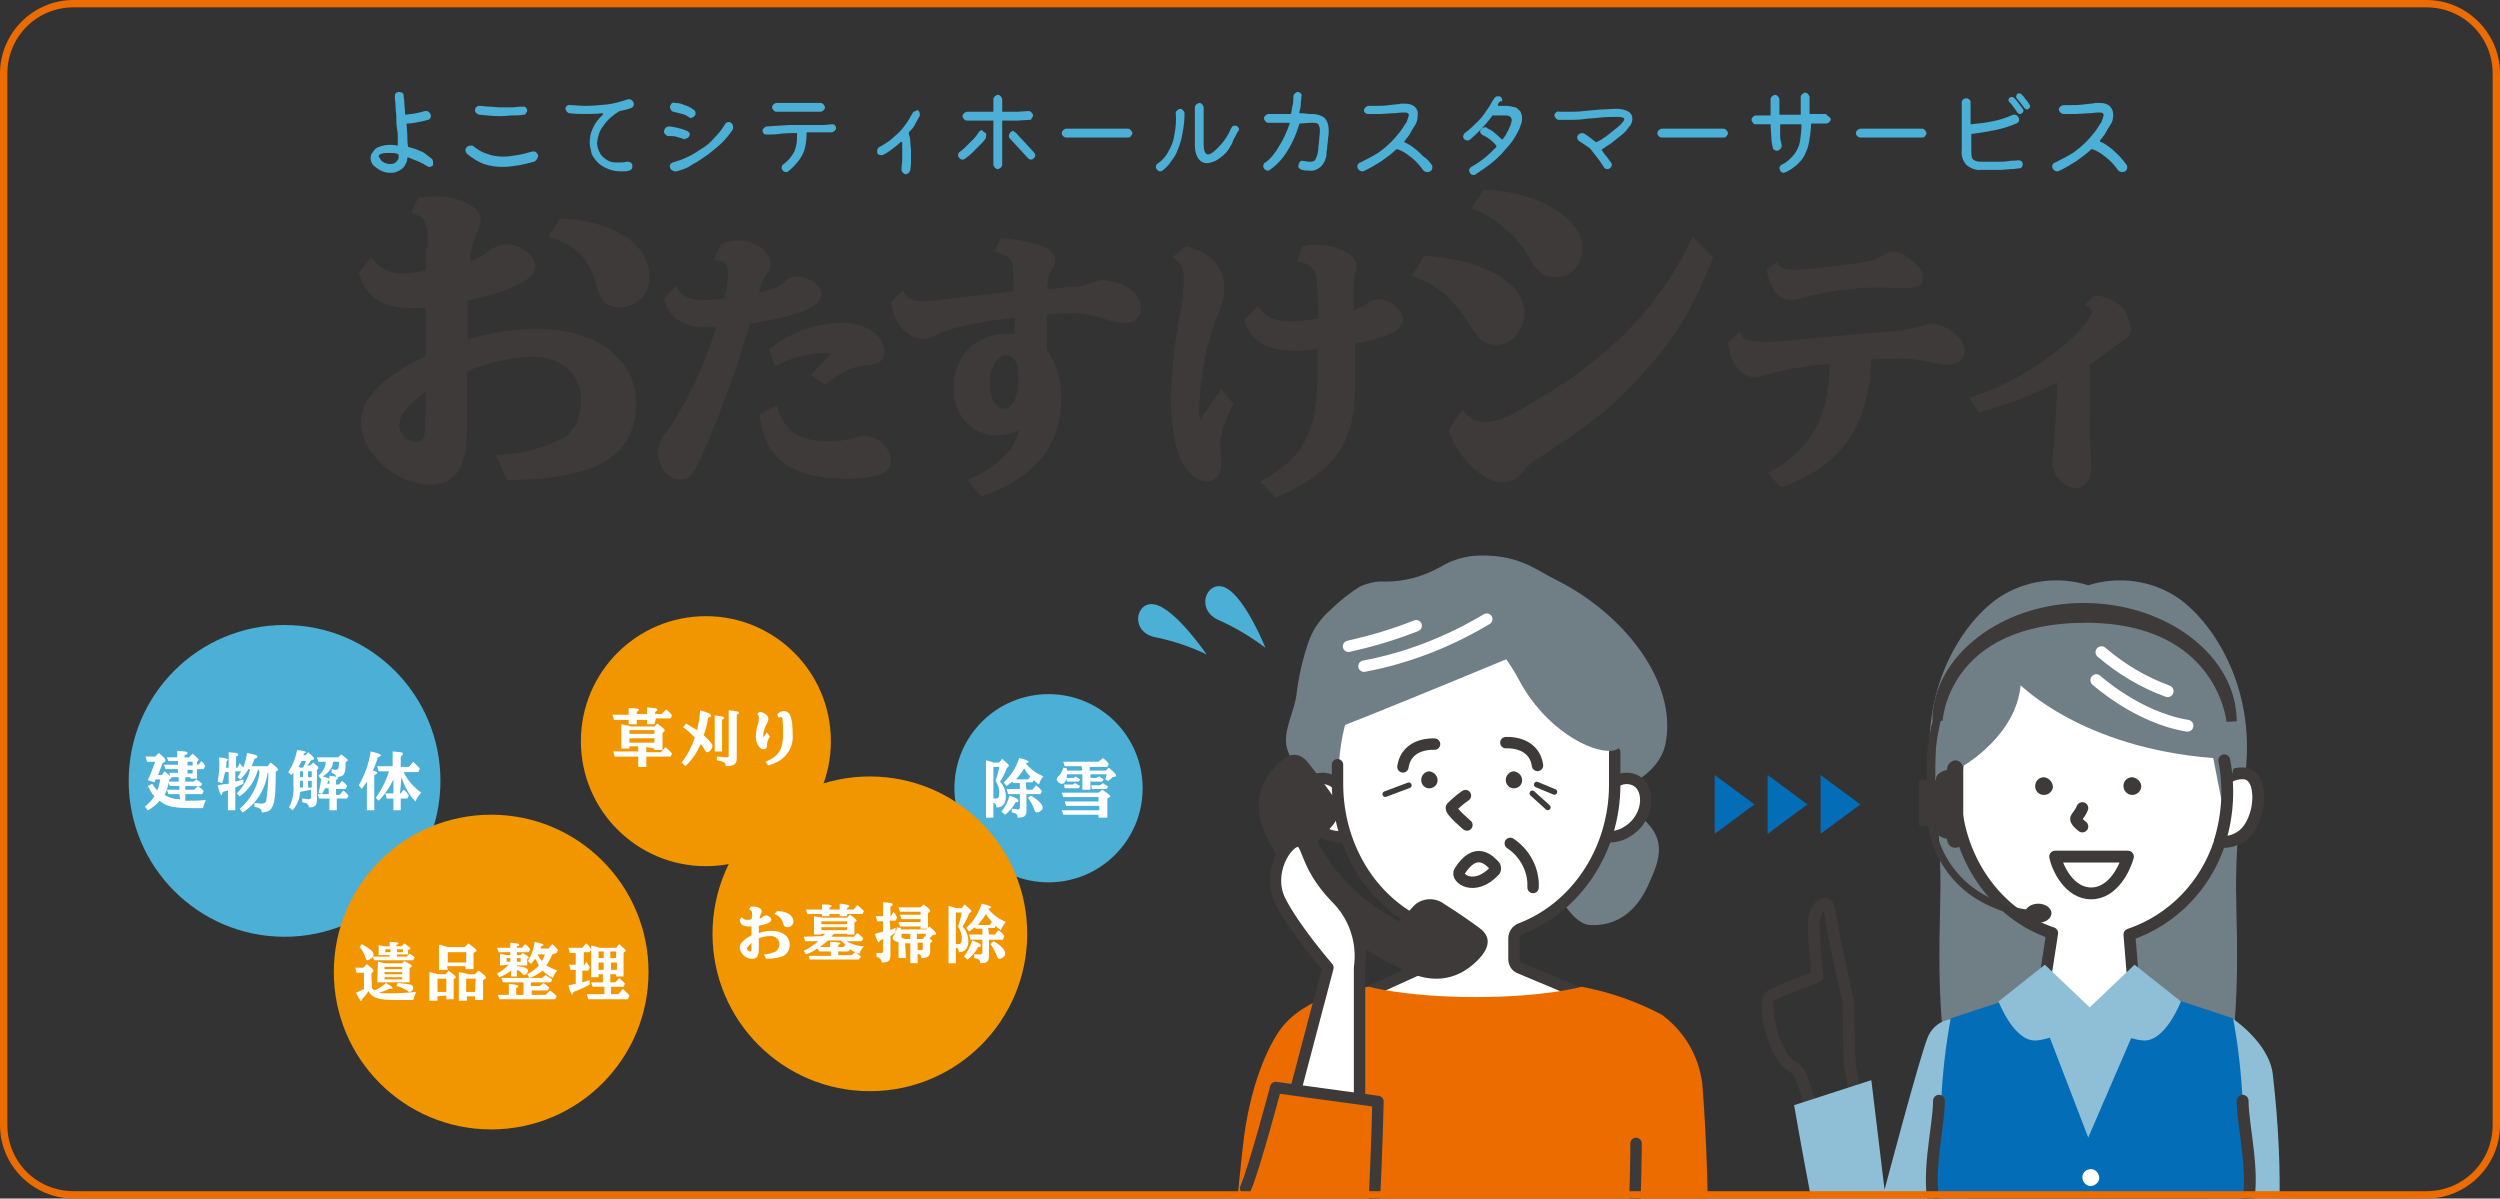 <?xml version="1.0" encoding="utf-8"?>
<!-- Generator: Adobe Illustrator 25.2.3, SVG Export Plug-In . SVG Version: 6.00 Build 0)  -->
<svg version="1.1" id="レイヤー_1" xmlns="http://www.w3.org/2000/svg" xmlns:xlink="http://www.w3.org/1999/xlink" x="0px"
	 y="0px" viewBox="0 0 340 163" style="enable-background:new 0 0 340 163;" xml:space="preserve">
<rect x="0" y="0" width="340" height="163" fill="#333333" stroke="none"/>
<style type="text/css">
	.st0{clip-path:url(#SVGID_2_);}
	.st1{fill:#036EB7;}
	.st2{fill:#4CAFD5;}
	.st3{clip-path:url(#SVGID_4_);}
	.st4{fill-rule:evenodd;clip-rule:evenodd;fill:#707F86;}
	.st5{fill-rule:evenodd;clip-rule:evenodd;fill:#3E3A39;}
	
		.st6{fill-rule:evenodd;clip-rule:evenodd;fill:#FFFFFF;stroke:#3E3A39;stroke-width:1.55;stroke-linecap:round;stroke-linejoin:round;}
	.st7{fill:#FFFFFF;}
	.st8{fill:none;stroke:#3E3A39;stroke-width:1.55;stroke-linecap:round;stroke-linejoin:round;}
	.st9{fill:#707F86;}
	.st10{fill-rule:evenodd;clip-rule:evenodd;fill:#EC6C00;}
	.st11{fill:#FFFFFF;stroke:#3E3A39;stroke-width:1.55;stroke-linecap:round;stroke-linejoin:round;}
	.st12{fill:none;stroke:#3E3A39;stroke-width:0.77;stroke-linecap:round;stroke-linejoin:round;}
	.st13{fill:none;stroke:#FFFFFF;stroke-width:1.55;stroke-linecap:round;stroke-linejoin:round;}
	.st14{fill:#3E3A39;}
	.st15{fill-rule:evenodd;clip-rule:evenodd;fill:#FFFFFF;}
	.st16{fill:none;stroke:#3E3A39;stroke-width:1.61;stroke-linecap:round;stroke-linejoin:round;}
	.st17{fill-rule:evenodd;clip-rule:evenodd;fill:#8FBFD7;}
	.st18{fill-rule:evenodd;clip-rule:evenodd;fill:#036EB7;}
	
		.st19{fill-rule:evenodd;clip-rule:evenodd;fill:#FFFFFF;stroke:#3E3A39;stroke-width:1.61;stroke-linecap:round;stroke-linejoin:round;}
	.st20{fill:#3E3A39;stroke:#3E3A39;stroke-width:1.39;stroke-miterlimit:10;}
	.st21{fill:#3E3A39;stroke:#3E3A39;stroke-width:0.46;stroke-miterlimit:10;}
	.st22{fill:none;stroke:#FFFFFF;stroke-width:1.61;stroke-linecap:round;stroke-linejoin:round;}
	.st23{fill:#F29600;}
	.st24{fill:#EC6C00;}
</style>
<g>
	<g>
		<defs>
			<path id="SVGID_1_" d="M9.9,0h319.2c5.7,0,10.4,4.6,10.4,10.4v142.2c0,5.7-4.6,10.4-10.4,10.4H9.9c-5.7,0-10.4-4.6-10.4-10.4
				V10.4C-0.5,4.6,4.1,0,9.9,0z"/>
		</defs>
		<clipPath id="SVGID_2_">
			<use xlink:href="#SVGID_1_"  style="overflow:visible;"/>
		</clipPath>
		<g class="st0">
			<path class="st1" d="M233.2,105.4l5.4,4l-5.4,4V105.4z"/>
			<path class="st1" d="M240.4,105.4l5.4,4l-5.4,4V105.4z"/>
			<path class="st1" d="M247.6,105.4l5.4,4l-5.4,4V105.4z"/>
			<path class="st2" d="M172.1,88.1c0,0-2.8-7-5.5-8.2c-2.5-1.1-4.2,3.1-0.7,4.5C168.1,85.4,170.1,86.6,172.1,88.1z"/>
			<path class="st2" d="M164.1,89c0,0-4.3-6.3-7.1-6.8c-2.6-0.5-3.4,3.9,0.3,4.5C159.7,87.2,162,88,164.1,89z"/>
			<g>
				<defs>
					<rect id="SVGID_3_" x="136.1" y="54.5" width="107.6" height="125.7"/>
				</defs>
				<clipPath id="SVGID_4_">
					<use xlink:href="#SVGID_3_"  style="overflow:visible;"/>
				</clipPath>
				<g class="st3">
					<path class="st4" d="M209.9,117.6c0,0,3.1,8,6.3,8.2s6.1-1.4,7.9-5.3s2.8-6.7-1.7-10s-8.4-3.5-9.4-1.6S209.9,117.6,209.9,117.6
						z"/>
					<path class="st5" d="M195.9,105.7c-0.1,0.9-1,1.5-1.8,1.3c-0.9-0.1-1.5-1-1.3-1.8c0.1-0.8,0.8-1.3,1.6-1.3
						C195.3,104,196,104.8,195.9,105.7z"/>
					<path class="st4" d="M216.7,110c0.2-0.2,0.4-0.4,0.6-0.6c1.1-1.1,2.4-1.9,3.8-2.5c2.8-1.1,4.9-3.3,5.4-5.7
						c1.7-8.5-5.7-17.8-15-22.4c-2.8-1.4-5.2-3.6-11.2-3.2c-1.6,0.2-3.1,0.7-4.4,1.5c-2.3,1.3-4.9,2-7.5,2c-1.2-0.1-2.4,0.2-3.5,0.7
						c-1.4,0.9-2.7,1.9-3.9,3.1c-1.3,1.1-2.3,2.5-2.9,4c-0.9,2.5-1.5,5.1-1.8,7.7c-0.3,2.3-2,5.1-1.2,7.4c0.9,2.7,3.7,4.9,6.5,6.6
						c2.1,1.3,3.1,3.2,5.7,4.4c4.7,2,9.9,2.9,15.1,2.4c4.6-0.3,9.4-0.2,12.4-3.1C215.5,111.7,216,110.8,216.7,110z"/>
					<path class="st6" d="M218.1,108c0,0,1.4-2.5,3.6-2.1c2.9,0.5,2.9,5.2-0.4,7.2c-1.2,0.8-2.8,0.9-4.1,0.4L218.1,108z"/>
					<path class="st6" d="M183,108c0,0-1.4-2.5-3.6-2.1c-2.9,0.5-2.9,5.2,0.4,7.2c1.2,0.8,2.8,0.9,4.1,0.4L183,108z"/>
					<path class="st7" d="M205.9,131.4v-4.8c7.9-2.4,13.7-10.4,13.7-19.9c0-15.1-8.4-19-18.8-19s-18.8,2.8-18.8,19
						c0,9.3,5.6,17.2,13.4,19.8v4.3l-13.1,6.1c5.2,4,11.4,6.4,18,6.9c11.1,0.9,19.9-6.5,19.9-6.5L205.9,131.4z"/>
					<path class="st8" d="M219.6,102.3v4.4c0,9.1-5.4,16.8-12.8,19.6c-0.5,0.2-0.9,0.7-0.9,1.3v2.8c0,0.6,0.3,1.1,0.9,1.3l10.5,4.4
						c0.7,0.3,1.1,1.1,0.7,1.9c-0.1,0.2-0.3,0.4-0.5,0.6c-3,2.2-9.4,5.9-17.3,5.2c-5.7-0.4-11.1-2.5-15.7-5.9
						c-0.6-0.5-0.7-1.4-0.2-2c0.1-0.2,0.3-0.3,0.5-0.4l9.7-4.4c0.5-0.2,0.8-0.7,0.8-1.3v-2.4c0-0.6-0.3-1.1-0.9-1.3
						c-7.3-2.8-12.5-10.5-12.5-19.5v-2.6"/>
					<path class="st8" d="M199.3,108.2c-0.7,0.5-1.3,1-1.9,1.6c-0.3,0.4,2.1,2.4,2.1,2.4"/>
					<path class="st9" d="M201.8,86.6c0,0,2.1,0.9,4.8,5.9c3.5,6.6,9.7,9.9,12.6,9.6s2.2-5.3,2.2-5.3s-5.2-10-9.1-11.2
						S201.8,86.6,201.8,86.6z"/>
					<path class="st10" d="M169.2,154.5c1.1-8,3.7-13.1,5.4-15.1c4-4.6,11.6-5.2,11.6-5.2s5,1.4,14.5,1.4s14.4-1.4,14.4-1.4
						c3.8,0.7,7.5,2,10.9,3.8c3,2.2,5,5.5,5.5,9.3c0,0,3.2,36.1-3.2,55.8c-6.6,0-50.6-0.2-50.6-0.2s-0.9-9.8-1-11.9
						c-2.6,0.1-7.8-3.5-8.6-8C166.9,175.6,168.4,161.1,169.2,154.5z"/>
					<path class="st8" d="M222.5,155.5c0,0,0.2,30.4-6.4,42.2"/>
					<path class="st5" d="M207,106.3c-0.1,0.6-0.7,1-1.3,0.9s-1-0.7-0.9-1.3c0.1-0.6,0.6-1,1.1-1C206.6,105,207.1,105.6,207,106.3z"
						/>
					<path class="st5" d="M195.5,106.3c-0.1,0.6-0.7,1-1.3,0.9s-1-0.7-0.9-1.3c0.1-0.6,0.6-1,1.1-1
						C195.1,105,195.6,105.6,195.5,106.3z"/>
					<path class="st6" d="M198.5,118.5c-0.6,0.9,2,2.9,4.8-0.1c0.1-0.2,0.1-0.4,0-0.6C202.6,117,200.7,115,198.5,118.5z"/>
					<path class="st8" d="M204.8,101c0,0,3.8-0.3,4.3,3.1"/>
					<path class="st8" d="M195.1,101.2c0,0-3.8-0.3-4.3,3.1"/>
					<path class="st9" d="M212.7,86.4c0,0-27.3,11.4-33.2,13.5l8.1-16.6C187.6,83.3,205.5,81,212.7,86.4z"/>
					<path class="st11" d="M205.4,114.7L205.4,114.7c1.8,1.2,3,3.2,3.1,5.4v0.6"/>
					<line class="st12" x1="209" y1="106.7" x2="211.4" y2="107.7"/>
					<line class="st12" x1="208.4" y1="107.9" x2="210.5" y2="109.8"/>
					<line class="st12" x1="188.4" y1="108" x2="191.6" y2="106.8"/>
					<path class="st13" d="M202.2,84.2c-5.2,3.1-10.8,5.3-16.7,6.4"/>
					<path class="st13" d="M192.6,85.1c-3,1.2-6.1,2.1-9.2,2.8"/>
				</g>
			</g>
			<path class="st14" d="M190.3,125.3c0.6-0.6,1.1-1.2,1.7-1.8c1.1-1.4,3.1-1.6,4.5-0.5c1.6,1,3.2,2.1,4.7,3.2s1.4,2.4,0.3,3.8
				c-3,3.5-6.7,3.8-10.2,2.1c-8.3-3.6-15-10.1-19-18.2c-1.8-3.6-1.6-7.3,1.9-10.4c1.2-1.1,2.5-1.2,3.6,0.1c1.3,1.6,2.6,3.4,3.8,5.1
				c0.7,1.2,0.5,2.6-0.4,3.6c-0.5,0.6-1.2,1.2-1.7,1.8c-0.2,0.2-0.2,0.5-0.1,0.8C181.9,119.4,185.8,123,190.3,125.3z"/>
			<path class="st15" d="M176.4,147.9l8.6,1.4v-17.7c0.5-3.5-0.7-7.1-3.3-9.6c-4.3-4.5-3.6-7.6-5.1-7.6s-4.3,4.3-2.4,8.1
				s6.5,9.1,6.5,9.1L176.4,147.9z"/>
			<path class="st8" d="M184.9,149.3v-17.7c0.5-3.5-0.7-7.1-3.3-9.6c-4.3-4.5-3.6-7.6-5.1-7.6s-4.3,4.3-2.4,8.1s6.5,9.1,6.5,9.1
				l-4.3,16.3"/>
			<path class="st8" d="M173.4,191.3c4.8-0.4,9.2-4.5,11.2-9.1c2.3-5.2,2.8-32.4,2.8-32.4l-13.9-1.9c0,0-3,11.3-4.1,13.7"/>
			<path class="st4" d="M268.5,151.8c-6-3.6-4.6-25.5-4.6-31c0-4.4-0.2-8.9-0.9-13.3c-2.5-12.5,3.3-22.4,8.8-26.2
				c3.6-2.4,8.1-3,12.2-1.7l0,0c4.1-1.3,8.6-0.7,12.2,1.7c5.4,3.8,11.3,13.7,8.8,26.2c-0.6,4.4-0.9,8.8-0.9,13.3
				c0,5.5,1.4,27.4-4.6,31H268.5z"/>
			<path class="st15" d="M305.4,105.2c-0.9-0.1-1.8,0.1-2.5,0.6c-0.8-10.5-8.7-18.7-18.5-18.7c-10.2,0-18.5,9.1-18.5,20.3
				c0,9.2,5.6,17,13.2,19.5l-0.9,5.8l-9.2,7c1.9,6,7.2,10.2,13.5,10.6c11,0.9,17.7-9.1,17.7-9.1l-10.1-7.9l-0.5-6.2
				c5.9-2,10.4-6.7,12.3-12.6c1.1,0.1,2.2-0.2,3.1-0.9C307.5,111.7,308,105.7,305.4,105.2z"/>
			<path class="st16" d="M251.4,136.5c0,0-2.2-9.8-2.5-12.3s-2-0.8-2.2,0.8s0.5,7.8,0.5,7.8s-5.5,2-6.5,2.7s0.4,8.4,3.3,9.7
				c1.6,0.8,2.9,8.9,2.9,8.9l6.1-1.3c0,0-1.2-6.3-1.4-8.1S251.4,136.5,251.4,136.5z"/>
			<path class="st17" d="M266.1,138.6c-1.7-0.1-3.2,0.8-3.9,2.4c-1.1,2.6-5.9,20.8-5.9,20.8l-1.8-14.9l-10.5,3.4
				c0,0,3.7,21.6,5.5,26.4c1.8,5,5.7,5.9,8.6,3.1c3.8-3.7,10.9-19.6,10.4-19.6L266.1,138.6z"/>
			<path class="st17" d="M303.6,138.5c0,0,5,3.3,5.5,7.6c3.3,28.5-3.2,39.9-3.2,39.9l-6.1,14.1l0,0l-0.6-29.4L303.6,138.5z"/>
			<path class="st16" d="M305.4,105.2c-0.9-0.1-1.8,0.1-2.5,0.6c-0.8-10.5-8.7-18.7-18.5-18.7c-10.2,0-18.5,9.1-18.5,20.3
				c0,9.2,5.6,17,13.2,19.5l-0.9,5.8l-9.2,7c1.9,6,7.2,10.2,13.5,10.6c11,0.9,17.7-9.1,17.7-9.1l-10.1-7.9l-0.5-6.2
				c5.9-2,10.4-6.7,12.3-12.6c1.1,0.1,2.2-0.2,3.1-0.9C307.5,111.7,308,105.7,305.4,105.2z"/>
			<path class="st18" d="M276.5,134.8l-11.2,3.7c-0.7,3.7-1.1,7.4-1.3,11.2c0,3.7-2,10.5-0.4,15.3s2.4,12.7,2.4,18.9
				s-3.5,15.3-3.5,15.3s11,6.6,16.2,5c3-0.8,5.2-3.3,5.7-6.4c0.6,3.1,2.9,5.5,5.9,6.4c5.3,1.5,16.2-5,16.2-5s-3.5-9.2-3.5-15.3
				s0.9-14,2.4-18.9s-0.4-11.6-0.4-15.3c-0.2-3.8-0.6-7.5-1.3-11.2l-11.2-3.7l-9.2,15.4L276.5,134.8z"/>
			<path class="st17" d="M278.1,131.2l6.1,5.8c0,0-3,4.2-7.3,4.5c-3,0.2-5.1-5.3-5.1-5.3L278.1,131.2z"/>
			<path class="st17" d="M290.3,131.2l-6.1,5.8c0,0,3,4.2,7.3,4.5c3,0.2,5.1-5.3,5.1-5.3L290.3,131.2z"/>
			<polygon class="st17" points="277.5,137.8 284,154.7 291,138.5 284.2,137 			"/>
			<path class="st15" d="M283.2,160.1c0,0.6,0.5,1.2,1.1,1.2c0.6,0,1.2-0.5,1.2-1.1c0-0.6-0.5-1.2-1.1-1.2c0,0,0,0,0,0
				C283.7,159,283.2,159.5,283.2,160.1z"/>
			<path class="st15" d="M283.2,168.3c0,0.6,0.5,1.2,1.1,1.2c0.6,0,1.2-0.5,1.2-1.1c0-0.6-0.5-1.2-1.1-1.2c0,0,0,0,0,0
				C283.7,167.1,283.2,167.6,283.2,168.3z"/>
			<path class="st16" d="M283.2,109.9c-0.2,0.5-0.5,0.9-0.8,1.3c-0.3,0.4,0.8,1.2,0.8,1.2"/>
			<path class="st19" d="M289.4,116.5c-0.4,1.5-2,5-5,5s-4.6-3.5-4.9-5H289.4z"/>
			<path class="st4" d="M301,103.1l1.1,5.6c6.4-11-4.1-23.4-10.5-25.2s-13.9-3-22,4.8c-7.6,7.3-3.5,20.4-3.5,20.4l1-4.6
				c0,0,7.1-4.1,7.7-10.9C274.9,93.2,283.1,101.7,301,103.1z"/>
			<path class="st20" d="M303.5,98.1c0-8.3-8.9-15.3-19.9-15.4s-20.1,7-20.1,15.3c0,0,0.7-14,20.3-14
				C302.2,84.1,303.5,98.1,303.5,98.1z"/>
			<path class="st14" d="M262.1,106.3c-0.1-1.6-0.1-3.2,0.1-4.8c0.2-1.8,0.6-3.6,1.2-5.3h1c-0.5,1.8-0.9,3.6-1.1,5.4
				c-0.1,1.6-0.1,3.3-0.1,4.9L262.1,106.3z"/>
			<path class="st14" d="M263.6,112.6c-0.1,0-0.2,0-0.2-0.1c-0.1-0.1-0.1-0.3,0-0.4c0.7-1.1,1-2.4,1-3.7c0-0.8-0.1-1.7-0.3-2.5
				c0-0.2,0.1-0.3,0.2-0.3c0.1,0,0.3,0.1,0.3,0.2c0.2,0.9,0.3,1.7,0.3,2.6c0,1.4-0.4,2.9-1.1,4.1
				C263.7,112.5,263.6,112.6,263.6,112.6z"/>
			<path class="st14" d="M265.9,115.3L265.9,115.3c-0.6,0-1.1-0.5-1.1-1.2v-9.5c0-0.6,0.5-1.1,1.1-1.2l0,0c0.6,0,1.1,0.5,1.1,1.2
				v9.5C267,114.8,266.5,115.3,265.9,115.3z"/>
			<path class="st14" d="M265,104.7L265,104.7c-0.6,0-1.7,0.5-1.7,1.2v7c0,0.7,1,1.2,1.7,1.2l0,0V104.7z"/>
			<rect x="261" y="106.1" class="st14" width="2.9" height="6.2"/>
			<path class="st21" d="M277.1,124.6c-3.3-0.2-6.6-1.3-9.3-3.3c-3.2-2.5-5.2-6.1-5.5-10.2h0.5c0.3,3.9,2.3,7.5,5.4,9.8
				c2.6,1.9,5.7,3,9,3.2L277.1,124.6z"/>
			<path class="st14" d="M279,124.2c0,0.7-0.8,1.3-1.8,1.3s-1.8-0.6-1.8-1.3s0.8-1.3,1.8-1.3S279,123.5,279,124.2z"/>
			<path class="st16" d="M306.5,199.2c0,0-3.5-9.2-3.5-15.3s0.9-14,2.4-18.9s-0.4-11.6-0.4-15.3l0,0"/>
			<path class="st16" d="M262.2,199.2c0,0,3.5-9.2,3.5-15.3s-0.9-14-2.4-18.9s0.4-11.6,0.4-15.3l0,0"/>
			<path class="st5" d="M291.2,107.1c-0.1,0.6-0.7,1.1-1.4,1c-0.6-0.1-1.1-0.7-1-1.4c0.1-0.6,0.6-1,1.2-1
				C290.7,105.8,291.3,106.4,291.2,107.1z"/>
			<path class="st5" d="M279.2,107.1c-0.1,0.6-0.7,1.1-1.4,1s-1.1-0.7-1-1.4c0.1-0.6,0.6-1,1.2-1
				C278.7,105.8,279.2,106.4,279.2,107.1z"/>
			<path class="st22" d="M285.1,92.5c0,0,5.6,5.1,12.4,6.2"/>
			<path class="st22" d="M285.8,88.7c2.7,2.3,5.7,4.1,9,5.3"/>
			<path class="st16" d="M302.5,103.4c0.7,3.7,0.5,7.4-0.6,11"/>
			<circle class="st2" cx="38.7" cy="106.2" r="21.2"/>
			<circle class="st2" cx="142.6" cy="107.2" r="12.8"/>
			<circle class="st23" cx="96" cy="100.8" r="17"/>
			<circle class="st23" cx="66.8" cy="132.2" r="21.4"/>
			<circle class="st23" cx="118.3" cy="127" r="21.4"/>
			<path class="st7" d="M24.4,108h-1.5l-0.2-0.6h1.7v-0.5h-1.3l-0.2-0.6h1.4v-0.6h-1.1l-0.2-0.6h1.2v-0.5h-1.7l-0.2-0.6h1.9v-0.5
				h-1.3l-0.2-0.5h1.4v-0.9c1.1,0.1,1.4,0.1,1.4,0.3s-0.1,0.2-0.4,0.3v0.3h0.6l0.5-0.5c0.6,0.5,0.8,0.7,0.8,0.8c0,0,0,0.1,0,0.1
				l-0.2,0.2v0.4h0.2l0.4-0.5c0.2,0.2,0.4,0.4,0.5,0.7l-0.2,0.4h-0.9v1.3h-0.9v-0.2h-0.7v0.6h1.1l0.4-0.3c0.3,0.2,0.5,0.3,0.8,0.6
				l-0.2,0.3h-2.1v0.5h1.2l0.5-0.5c0.3,0.2,0.6,0.4,0.8,0.7l-0.2,0.4h-2.3v0.9c0.9,0,1.7,0,2.8-0.1c-0.2,0.4-0.3,0.7-0.4,1.1h-1.5
				c-2.4,0-3.5-0.2-4.4-1c-0.4,0.5-1,1-1.6,1.3l-0.4-0.5c0.5-0.4,1-0.9,1.3-1.4c-0.4-0.4-0.6-0.9-0.9-1.4l0.6-0.3
				c0.2,0.3,0.4,0.6,0.7,0.9c0.2-0.5,0.3-1,0.4-1.5h-0.6l-0.1,0.1l-0.1,0.3l-0.9-0.3c0.4-0.8,0.7-1.7,1-2.5h-1.1l-0.2-0.7h1.3
				l0.5-0.5c0.7,0.6,0.9,0.8,0.9,1c0,0.1,0,0.1-0.1,0.2l-0.3,0.2c-0.2,0.6-0.4,1-0.6,1.6H22l0.4-0.5c0.7,0.6,0.9,0.8,0.9,0.9
				s0,0.1-0.1,0.1l-0.2,0.2c-0.1,0.7-0.3,1.4-0.6,2c0.6,0.4,1.3,0.6,2.1,0.6L24.4,108z M26.2,104.1v-0.5h-0.7v0.5H26.2z M25.5,105.2
				h0.7v-0.5h-0.7L25.5,105.2z"/>
			<path class="st7" d="M35.1,104.6c-0.4,1.5-1.2,2.8-2.5,3.7l-0.4-0.4c0.9-0.9,1.6-2.1,1.8-3.3h-0.2c-0.3,0.5-0.7,1-1.1,1.4
				l-0.4-0.3c0.2-0.3,0.3-0.5,0.5-0.8h-0.8v1.4l1.1-0.3v0.6c-0.4,0.2-0.7,0.3-1.1,0.5v3.1h-1v-2.7c-0.3,0.1-0.4,0.1-0.7,0.2
				c-0.1,0.3-0.1,0.4-0.2,0.4s-0.3-0.4-0.5-1.3c0.5-0.1,1.1-0.2,1.5-0.2v-1.6h-0.5c-0.1,0.5-0.2,1-0.4,1.5l-0.6-0.2
				c0.2-1.1,0.3-2.2,0.2-3.3c0.9,0.1,1.2,0.2,1.2,0.3s-0.1,0.1-0.2,0.3c0,0.3,0,0.5-0.1,0.8h0.4v-2.1c1,0.1,1.3,0.1,1.3,0.3
				s-0.1,0.2-0.3,0.3v1.5h0.2l0.3-0.6c0.2,0.2,0.3,0.4,0.5,0.6c0.2-0.6,0.4-1.3,0.5-2c1,0.2,1.4,0.3,1.4,0.5s-0.1,0.2-0.4,0.3
				c-0.1,0.3-0.2,0.7-0.4,1h2.2l0.4-0.5c0.8,0.6,1,0.8,1,1c0,0.1,0,0.1-0.1,0.1l-0.2,0.2c0,4.7-0.3,5.4-1.9,5.5c0-0.4-0.2-0.6-1-0.8
				v-0.5c0.3,0,0.7,0.1,1,0.1c0.3,0,0.6-0.2,0.6-0.4c0,0,0,0,0,0c0.2-1.3,0.3-2.6,0.3-3.8h-0.1c-0.3,2.2-1.5,4.2-3.4,5.4l-0.4-0.5
				c1.5-1.3,2.5-3.1,2.7-5L35.1,104.6L35.1,104.6z"/>
			<path class="st7" d="M40.8,107.7c0,0.9-0.4,1.8-1,2.5l-0.5-0.4c0.5-0.9,0.7-2,0.6-3v-1.7l-0.3,0.3l-0.4-0.4c0.6-0.9,1-1.9,1.2-3
				c0.9,0.1,1.2,0.2,1.2,0.3s-0.1,0.1-0.3,0.2c0,0.1,0,0.2-0.1,0.2h0.4l0.3-0.4c0.6,0.5,0.8,0.7,0.8,0.9s0,0.1-0.1,0.1l-0.3,0.1
				c-0.2,0.3-0.3,0.5-0.5,0.7h0.4l0.4-0.4c0.6,0.5,0.7,0.6,0.7,0.7c0,0,0,0.1,0,0.1l-0.2,0.2v4.1c0,0.6-0.2,0.9-0.7,1
				c-0.1,0-0.3,0-0.4,0c0-0.4-0.2-0.6-0.9-0.7v-0.5c0.3,0,0.6,0.1,0.9,0.1c0.2,0,0.3-0.1,0.3-0.3v-1L40.8,107.7z M41.2,104.4
				c0.2-0.3,0.3-0.6,0.4-0.9H41c-0.1,0.3-0.3,0.6-0.4,0.8l0.3,0.1H41.2z M40.8,104.9v0.8h0.4v-0.8H40.8z M40.8,106.2v0.9h0.4v-0.9
				H40.8z M41.9,105.7h0.5v-0.8h-0.5V105.7z M41.9,106.2v0.9h0.5v-0.9H41.9z M43.9,105.6c0.6,0.2,0.9,0.2,0.9,0.4s0,0.1-0.2,0.2
				c0,0.1,0,0.2-0.1,0.4h0.3v-1.1c0.9,0.1,1.2,0.2,1.2,0.3s-0.1,0.1-0.3,0.3v0.6h0.4l0.4-0.5c0.3,0.2,0.5,0.4,0.7,0.7l-0.2,0.4h-1.3
				v0.8h0.5l0.5-0.6c0.3,0.2,0.5,0.5,0.7,0.7l-0.2,0.4h-1.4v1.6h-1v-1.6h-1.4l-0.2-0.6h1.5v-0.8h-0.5c-0.1,0.3-0.3,0.5-0.4,0.8
				l-0.5-0.2c0.2-0.6,0.3-1.3,0.4-1.9l0,0h-0.1l-0.3-0.4c0.6-0.5,1-1.2,1-1.9l0,0h-1l-0.2-0.6H46l0.4-0.4c0.7,0.5,0.9,0.7,0.9,0.8
				c0,0,0,0.1-0.1,0.1l-0.2,0.2c0,1.7-0.2,1.9-1.3,2c0-0.3-0.1-0.4-0.6-0.6v-0.5c0.2,0,0.3,0.1,0.5,0.1c0.4,0,0.5-0.2,0.5-1.1h-0.8
				C45.3,104.3,44.7,105.1,43.9,105.6L43.9,105.6z"/>
			<path class="st7" d="M48.8,106.8c0.8-1.4,1.4-3,1.6-4.6c1,0.2,1.4,0.4,1.4,0.5s-0.1,0.2-0.4,0.3c-0.2,0.6-0.4,1.2-0.7,1.8
				c0.4,0.1,0.6,0.2,0.6,0.3s-0.1,0.2-0.4,0.3v4.8h-1v-3.9c-0.3,0.4-0.4,0.6-0.7,1L48.8,106.8z M54.4,107.9h0.1l0.4-0.5
				c0.3,0.2,0.5,0.5,0.7,0.8l-0.2,0.4h-0.9v1.6h-1v-1.6h-0.9l-0.2-0.7h1.1V106c-0.5,1.1-1.2,2.1-2,2.9l-0.4-0.4
				c0.8-1.1,1.4-2.3,1.8-3.6h-1.4l-0.2-0.7h2.1v-2c1.1,0.1,1.4,0.1,1.4,0.3s-0.1,0.2-0.3,0.4v1.4h1.1l0.6-0.7
				c0.3,0.3,0.6,0.6,0.9,0.9l-0.2,0.5h-2c0.5,1.1,1.4,2.1,2.4,2.8c-0.3,0.3-0.6,0.7-0.8,1.2c-0.9-0.9-1.5-2.1-1.9-3.3L54.4,107.9z"
				/>
			<path class="st7" d="M136.9,104.5c-0.2,0.6-0.5,1.2-0.9,1.8c0.5,0.5,0.8,1.3,0.8,2c0,1-0.5,1.6-1.3,1.5c0-0.3-0.1-0.6-0.4-0.6v2
				h-1v-7.8c0.3,0.1,0.5,0.1,1,0.3h0.8l0.4-0.5c0.7,0.6,0.9,0.8,0.9,0.9c0,0.1,0,0.1-0.1,0.2L136.9,104.5z M135.1,108.6h0.3
				c0.4,0,0.5-0.2,0.5-0.8c0-0.6-0.2-1.1-0.5-1.6c0.2-0.6,0.4-1.3,0.5-1.9h-0.8V108.6z M136.2,110.4c0.5-0.7,0.9-1.4,1.1-2.2
				c0.9,0.3,1.2,0.5,1.2,0.7s-0.1,0.2-0.4,0.2c-0.3,0.7-0.8,1.2-1.4,1.7L136.2,110.4z M139.6,107.4h0.8l0.5-0.6
				c0.3,0.2,0.6,0.5,0.8,0.8l-0.2,0.4h-1.9v2.2c0,0.8-0.3,1-1.2,1c0-0.4-0.1-0.6-0.8-0.7V110c0.3,0,0.5,0,0.8,0.1
				c0.2,0,0.3-0.1,0.3-0.3V108h-1.6l-0.2-0.7h1.8v-0.8h-0.9l-0.1-0.2c-0.3,0.2-0.5,0.4-0.8,0.6l-0.4-0.5c1-0.9,1.7-2,2.1-3.3
				c1,0.2,1.3,0.4,1.3,0.5s-0.1,0.1-0.4,0.2c0.6,0.8,1.5,1.4,2.4,1.8c-0.3,0.3-0.5,0.7-0.6,1.1c-0.3-0.2-0.5-0.4-0.7-0.6l-0.2,0.3
				h-0.9L139.6,107.4z M140.1,105.6c-0.3-0.3-0.6-0.7-0.8-1.1c-0.3,0.5-0.7,1-1.1,1.5h1.6L140.1,105.6z M140.2,108.2
				c1,0.6,1.6,1.2,1.6,1.6c0,0.2-0.1,0.4-0.3,0.5c-0.1,0.1-0.3,0.2-0.5,0.2c-0.1,0-0.2-0.1-0.3-0.3c-0.2-0.6-0.5-1.2-0.9-1.7
				L140.2,108.2z"/>
			<path class="st7" d="M147.1,104.2h-2.3l-0.2-0.6h4.8l0.6-0.5c0.3,0.2,0.6,0.5,0.8,0.8l-0.2,0.4h-2.4v0.5h2.2l0.4-0.4
				c0.7,0.6,1,0.9,1,1.1c0,0.1-0.1,0.1-0.1,0.1l-0.4,0.1c-0.2,0.2-0.4,0.4-0.6,0.5l-0.4-0.2c0.1-0.2,0.1-0.4,0.2-0.7h-2.2v2.1h-1.1
				v-2.1h-2.1c0,0.8-0.3,1.3-0.7,1.3c-0.3,0-0.6-0.3-0.7-0.6c0-0.1,0.1-0.3,0.2-0.4c0.4-0.3,0.6-0.8,0.7-1.2l0.5,0.1v0.3h2.1
				L147.1,104.2z M144.6,110.8l-0.2-0.6h5.1v-0.6H145l-0.2-0.6h4.6v-0.6h-4.8l-0.2-0.6h5l0.5-0.4c0.8,0.5,1.1,0.8,1.1,0.9
				s0,0.1-0.1,0.1l-0.3,0.2v2.6h-1.2v-0.4L144.6,110.8z M146.2,106.5c0.2,0.1,0.5,0.3,0.7,0.4l-0.2,0.3h-1.9l-0.1-0.5h1.2
				L146.2,106.5z M146.3,105.6c0.2,0.1,0.4,0.3,0.6,0.4l-0.2,0.3h-1.6l-0.1-0.5h1L146.3,105.6z M149.5,105.6
				c0.2,0.1,0.4,0.3,0.6,0.4l-0.2,0.3h-1.5l-0.2-0.5h0.9L149.5,105.6z M150,106.5l0.1,0.1c0.2,0.1,0.4,0.2,0.6,0.4l-0.2,0.3h-2
				l-0.1-0.5h1.2L150,106.5z"/>
			<path class="st7" d="M50.6,134.4c0.1,0.1,0.2,0.2,0.3,0.3c0.6-0.2,1.1-0.6,1.6-1c0.7,0.4,0.9,0.6,0.9,0.7s-0.1,0.1-0.5,0.1
				c-0.4,0.2-0.9,0.4-1.4,0.5c0.5,0.1,1.1,0.1,1.6,0.1c1.2,0,2.3-0.1,3.5-0.2c-0.2,0.4-0.3,0.7-0.4,1.1h-2.1c-2.6,0-3.4-0.2-4-1.2
				c-0.2,0.4-0.5,0.7-0.8,1c-0.1,0.3-0.2,0.4-0.2,0.4s-0.3-0.4-0.7-1.2c0.4-0.1,0.7-0.3,1.1-0.5v-2.2h-1l-0.2-0.7h1.1l0.5-0.5
				c0.7,0.6,0.9,0.8,0.9,0.9c0,0.1,0,0.1-0.1,0.2l-0.2,0.2L50.6,134.4z M49.2,128.4c1.1,0.6,1.6,1,1.6,1.4c0,0.3-0.2,0.5-0.4,0.6
				c-0.1,0.1-0.3,0.2-0.4,0.2c-0.1,0-0.2-0.1-0.2-0.1c0-0.1-0.1-0.2-0.1-0.3c-0.2-0.5-0.4-1-0.8-1.4L49.2,128.4z M53.1,129.9h-1.6
				v-1.4l0.3,0.1l0.4,0.1h0.1h0.2H53v-0.6c0.9,0,1.2,0.1,1.2,0.2s-0.1,0.1-0.3,0.2v0.2h0.7l0.4-0.4c0.7,0.5,0.8,0.6,0.8,0.7
				s0,0.1-0.1,0.1l-0.2,0.1v0.6H54v0.3h1.3l0.4-0.4c0.2,0.1,0.5,0.3,0.7,0.5l-0.2,0.4h-5.3l-0.2-0.5h2.3V129.9z M51.4,130.8
				c0.5,0.1,0.6,0.1,0.9,0.2h0.2h2.2l0.3-0.3c0.7,0.4,1,0.5,1,0.7c0,0,0,0.1-0.1,0.1l-0.2,0.2v1.9h-4.4L51.4,130.8z M53.1,129.5
				v-0.4h-0.7v0.4H53.1z M54.7,131.5h-2.4v0.3h2.4L54.7,131.5z M54.7,132.2h-2.4v0.3h2.4L54.7,132.2z M54.7,132.9h-2.4v0.3h2.4
				L54.7,132.9z M54.1,133.7c1.5,0.1,2.1,0.2,2.1,0.6s-0.3,0.6-0.5,0.6c-0.1,0-0.2,0-0.2-0.1c-0.5-0.3-1-0.6-1.6-0.7L54.1,133.7z
				 M54.7,129.1H54v0.4h0.8V129.1z"/>
			<path class="st7" d="M59.5,135.5v0.6h-1.1v-3.9c0.3,0.1,0.5,0.1,1.2,0.3h1l0.4-0.5c0.8,0.6,1,0.8,1,0.9c0,0,0,0.1-0.1,0.1
				l-0.2,0.2v2.7h-1v-0.5L59.5,135.5z M60.7,133.1h-1.2v1.8h1.2V133.1z M60.9,131.9h-1.2v-3.4h0.1h0.1c0.3,0.1,0.7,0.2,1,0.3h2.3
				l0.5-0.5c0.8,0.6,1.1,0.8,1.1,1c0,0.1,0,0.1-0.1,0.1l-0.3,0.2v2.2h-1.1v-0.4h-2.5L60.9,131.9z M63.4,130.9v-1.4h-2.5v1.4H63.4z
				 M63.5,135.5v0.6h-1.1v-3.9c0.3,0.1,0.7,0.1,1,0.2l0.2,0.1h1l0.5-0.5c0.8,0.6,1,0.8,1,1c0,0.1,0,0.1-0.1,0.1l-0.3,0.2v2.7h-1.1
				v-0.5L63.5,135.5z M64.7,133.1h-1.3v1.8h1.2L64.7,133.1z"/>
			<path class="st7" d="M68,131.3v-1.6c0.3,0.1,0.5,0.1,1,0.2h0.4v-0.4h-1.6l-0.2-0.6h1.8v-0.7c0.9,0.1,1.2,0.1,1.2,0.3
				s-0.1,0.1-0.3,0.2v0.2H71l0.4-0.5c0.3,0.2,0.5,0.4,0.7,0.7l-0.2,0.4h-1.6v0.4h0.5l0.3-0.3c0.6,0.4,0.8,0.5,0.8,0.6s0,0,0,0.1
				l-0.2,0.1v0.9h-1.4v0.1c1.1,0.1,1.5,0.3,1.5,0.6s-0.3,0.6-0.5,0.6c-0.1,0-0.2-0.1-0.2-0.1c-0.2-0.3-0.5-0.5-0.8-0.6v0.9h-0.8V132
				c-0.5,0.4-1,0.7-1.6,0.9l-0.3-0.5c0.6-0.3,1.1-0.7,1.6-1.2L68,131.3z M74.2,135.3l0.6-0.6c0.3,0.2,0.7,0.5,0.9,0.8l-0.2,0.4h-7.6
				l-0.2-0.6h1.5v-1.5c1,0.1,1.3,0.2,1.3,0.3s-0.1,0.2-0.3,0.3v0.9h1v-1.7h-2.8l-0.2-0.6h5.5l0.5-0.4c0.3,0.2,0.6,0.4,0.9,0.6
				l-0.2,0.4h-2.7v0.5h1.2l0.5-0.4c0.3,0.2,0.6,0.4,0.8,0.6l-0.2,0.4h-2.2v0.6L74.2,135.3z M69.4,130.8v-0.5h-0.5v0.5H69.4z
				 M70.8,130.3h-0.5v0.5h0.5V130.3z M75.1,129.8c-0.2,0.5-0.5,1.1-0.8,1.5c0.5,0.3,1,0.5,1.5,0.7c-0.3,0.3-0.5,0.6-0.6,1
				c-0.5-0.2-1-0.6-1.4-1c-0.5,0.4-1.1,0.8-1.8,1l-0.3-0.5c0.6-0.3,1.1-0.7,1.6-1.2c-0.2-0.3-0.3-0.6-0.5-0.9
				c-0.2,0.2-0.4,0.5-0.6,0.7l-0.4-0.4c0.5-0.8,0.8-1.7,0.9-2.6c0.9,0.2,1.2,0.3,1.2,0.4s-0.1,0.1-0.3,0.2l-0.1,0.3h1.1l0.5-0.6
				c0.3,0.2,0.5,0.5,0.8,0.8l-0.2,0.4L75.1,129.8z M73.1,129.8L73.1,129.8c0.2,0.4,0.4,0.7,0.6,0.9c0.2-0.3,0.3-0.6,0.4-0.9H73.1z"
				/>
			<path class="st7" d="M79.3,131.4h0.1l0.3-0.6c0.2,0.2,0.4,0.5,0.5,0.8l-0.2,0.4h-0.8v1.6c0.3-0.1,0.6-0.2,1-0.3v0.6
				c-0.7,0.4-1.4,0.7-2.2,1c-0.1,0.3-0.2,0.4-0.2,0.4s-0.3-0.4-0.5-1.3c0.4-0.1,0.6-0.1,1-0.2v-1.9h-0.7l-0.2-0.7h0.9v-1.6h-0.8
				l-0.2-0.7h1.9l0.5-0.6c0.3,0.2,0.5,0.5,0.7,0.8l-0.2,0.4h-0.8V131.4z M81.4,132.5v0.4h-1v-4.3l0.9,0.2l0.2,0.1h2.3l0.4-0.5
				c0.7,0.6,0.9,0.8,0.9,0.9s0,0.1-0.1,0.1l-0.2,0.2v3.2h-1v-0.3H83v1.1h0.7l0.5-0.6l0.1,0.1c0.2,0.2,0.5,0.4,0.7,0.7l-0.2,0.4h-1.7
				v1h1l0.6-0.7c0.3,0.3,0.6,0.5,0.9,0.9l-0.2,0.5h-5.4l-0.2-0.7h2.4v-1h-1.6l-0.2-0.6H82v-1.1L81.4,132.5z M82.1,129.4h-0.7v0.9
				h0.7V129.4z M81.4,130.9v1h0.7v-1H81.4z M83.8,130.3v-0.9h-0.8v0.9H83.8z M83.1,131.9h0.8v-1h-0.8V131.9z"/>
			<path class="st7" d="M87.9,101.6v0.7h2l0.6-0.7c0.3,0.3,0.7,0.6,0.9,0.9l-0.2,0.4h-3.3v1.4h-1.1v-1.4h-3.2l-0.2-0.7h3.4v-0.7
				h-1.2v0.3h-1.1v-3.3l1,0.2l0.3,0.1H89l0.4-0.4c0.8,0.6,1,0.8,1,0.9s0,0.1-0.1,0.2l-0.2,0.2v2.3H89v-0.2L87.9,101.6z M89,98.5h-1
				v-0.6h-1.4v0.6h-1.1v-0.6h-2l-0.2-0.7h2.2v-0.9c1,0,1.4,0.1,1.4,0.2s-0.1,0.2-0.3,0.3v0.3H88v-0.9c1,0.1,1.4,0.1,1.4,0.3
				s-0.1,0.2-0.3,0.3v0.3h0.9l0.6-0.6c0.3,0.2,0.6,0.5,0.8,0.8l-0.2,0.4h-2L89,98.5z M89,99.3h-3.4v0.5H89V99.3z M85.6,100.4v0.6H89
				v-0.6L85.6,100.4z"/>
			<path class="st7" d="M93.3,98.4c0.5,0.3,1,0.6,1.5,0.9c0.2-0.9,0.4-1.8,0.4-2.7c1.1,0.3,1.5,0.5,1.5,0.7s-0.1,0.2-0.4,0.3
				c-0.1,0.8-0.3,1.6-0.6,2.4c0.9,0.8,1.2,1.2,1.2,1.5c-0.1,0.4-0.3,0.7-0.7,0.8c-0.1,0-0.2,0-0.2-0.1c-0.1-0.1-0.2-0.2-0.2-0.3
				c-0.1-0.2-0.3-0.5-0.5-0.7c-0.5,1.1-1.2,2.2-2.1,3l-0.5-0.5c0.8-1,1.4-2.2,1.8-3.4c-0.5-0.5-1-1-1.6-1.4L93.3,98.4z M97.2,97.3
				c1,0.1,1.3,0.2,1.3,0.3s-0.1,0.2-0.3,0.3v4.3h-1L97.2,97.3z M97.5,102.9c0.5,0,1,0.1,1.3,0.1s0.3,0,0.3-0.3v-6.1
				c1.1,0.1,1.4,0.2,1.4,0.3s-0.1,0.2-0.3,0.3v5.9c0,0.8-0.3,1.1-1.5,1.1c0-0.5-0.2-0.6-1.2-0.8V102.9z"/>
			<path class="st7" d="M104.7,100.2c-0.3,0.4-0.4,0.8-0.4,1.3l0,0c0,0.2-0.2,0.4-0.4,0.4c0,0,0,0,0,0c-0.3,0-0.5-0.1-0.7-0.4
				c-0.3-0.4-0.4-0.8-0.4-1.3c0-0.6,0.1-1.2,0.3-1.8c0.1-0.2,0.1-0.5,0.1-0.8c0-0.3-0.1-0.4-0.2-0.5l0.3-0.3c0.7,0.1,1.2,0.5,1.2,1
				c0,0.2-0.1,0.4-0.2,0.6c-0.3,0.5-0.5,1.1-0.5,1.7c0,0.1,0,0.2,0,0.2l0.5-0.7L104.7,100.2z M105.7,97.2c0.2-0.3,0.5-0.5,0.9-0.5
				c0.9,0,1.2,1,1.2,3.2c0.1,1.1-0.3,2.2-1.1,3c-0.6,0.6-1.4,1-2.2,1.2l-0.4-0.5c1.9-0.8,2.4-1.7,2.4-3.9c0-0.7,0-1.3-0.1-2
				c0-0.1-0.1-0.2-0.2-0.2c-0.1,0-0.2,0.1-0.3,0.1L105.7,97.2z"/>
			<path class="st7" d="M102.3,124.6c0-0.7-0.1-0.8-0.4-0.9l0.2-0.4h0.4c0.6,0,1.1,0.3,1.1,0.6c0,0.1,0,0.2-0.1,0.3
				c-0.1,0.2-0.1,0.4-0.2,0.7c0.2,0,0.3-0.1,0.4-0.2c0.1-0.1,0.3-0.2,0.5-0.2c0.3,0,0.7,0.3,0.7,0.6s-0.6,0.6-1.7,0.8
				c0,0.2,0,0.3,0,0.6v0.4c0.5-0.2,1.1-0.3,1.7-0.3c1.5,0,2.5,0.7,2.5,1.9c0,0.7-0.4,1.4-1.1,1.6c-0.7,0.2-1.4,0.3-2.1,0.3l-0.3-0.6
				c0.6,0,1.1-0.2,1.6-0.4c0.3-0.2,0.5-0.6,0.5-1c0-0.6-0.5-1.1-1.2-1.1c-0.5,0-1.1,0.1-1.6,0.3v1.5c0,0.9-0.3,1.3-0.9,1.3
				c-0.9,0-1.6-0.7-1.7-1.5c0-0.6,0.5-1.1,1.6-1.7c0-0.1,0-0.1,0-0.3v-0.9c-0.1,0-0.2,0-0.3,0c-0.8,0-1.2-0.2-1.3-0.9l0.3-0.4
				c0.1,0.3,0.4,0.4,0.7,0.4c0.2,0,0.4,0,0.6-0.1L102.3,124.6z M102.3,128.2c-0.4,0.3-0.7,0.6-0.7,0.8c0,0.2,0.2,0.4,0.4,0.4
				c0.2,0,0.2-0.1,0.2-0.4v-0.6L102.3,128.2L102.3,128.2z M105.7,123.9c1.3,0,2.2,0.6,2.2,1.4c0,0.2,0,0.4-0.2,0.5
				c-0.1,0.2-0.3,0.3-0.6,0.3c-0.3,0-0.5-0.1-0.6-0.5c-0.1-0.6-0.6-1.1-1.2-1.3L105.7,123.9z"/>
			<path class="st7" d="M111.9,127.3c0.1-0.1,0.2-0.2,0.3-0.3h-0.5v0.1h-1v-2.5c0.3,0.1,0.7,0.1,1.1,0.2h3.4l0.4-0.4
				c0.7,0.5,0.9,0.7,0.9,0.8s0,0.1-0.1,0.1l-0.2,0.2v1.6h-1V127h-1.8c-0.1,0.1-0.2,0.2-0.3,0.4h3l0.5-0.5c0.3,0.2,0.6,0.5,0.8,0.7
				l-0.2,0.4h-2.1c0.7,0.4,1.6,0.7,2.4,0.7c-0.3,0.3-0.5,0.6-0.6,1c-0.4-0.1-0.9-0.3-1.3-0.6l-0.2,0.3H114v0.5h1.8l0.5-0.4
				c0.3,0.2,0.6,0.4,0.8,0.6l-0.3,0.4h-6.7L110,130h3v-0.6h-1.6l-0.2-0.4c-0.5,0.3-1,0.6-1.6,0.8l-0.3-0.5c0.7-0.3,1.4-0.8,2-1.3
				h-1.8l-0.2-0.6L111.9,127.3L111.9,127.3z M115.2,124.6h-1v-0.3h-1.4v0.3h-1v-0.3h-2l-0.2-0.6h2.2v-0.7c1,0,1.3,0.1,1.3,0.2
				s-0.1,0.1-0.3,0.3v0.2h1.4v-0.8c1,0.1,1.3,0.2,1.3,0.3s-0.1,0.2-0.3,0.3v0.2h0.9l0.5-0.6c0.3,0.2,0.6,0.5,0.9,0.8l-0.2,0.4h-2.1
				L115.2,124.6z M112.6,127.9c-0.3,0.3-0.7,0.6-1.1,0.9h1.4v-0.7c1,0,1.4,0.1,1.4,0.2s-0.1,0.1-0.3,0.2v0.3h0.7l0.3-0.3
				c-0.2-0.2-0.4-0.4-0.7-0.6L112.6,127.9z M115.2,125.7v-0.4h-3.5v0.4H115.2z M115.2,126.5v-0.4h-3.5v0.4H115.2z"/>
			<path class="st7" d="M121.1,126.5c0.2-0.1,0.5-0.2,0.7-0.3v0.6c-0.2,0.2-0.4,0.3-0.7,0.5v2.6c0,0.8-0.3,1-1.2,1
				c0-0.4-0.2-0.6-0.7-0.8v-0.5h0.7c0.2,0,0.2-0.1,0.2-0.3v-1.6l-0.4,0.2c-0.1,0.2-0.2,0.3-0.2,0.3s-0.3-0.3-0.5-1.2
				c0.4-0.1,0.7-0.2,1.1-0.3v-1.4h-0.8l-0.2-0.7h1v-1.9c1,0.1,1.3,0.1,1.3,0.3s-0.1,0.2-0.3,0.3v1.3h0.1l0.3-0.6
				c0.2,0.2,0.4,0.5,0.5,0.8l-0.2,0.4h-0.8L121.1,126.5z M123.2,130.3h-1v-2.2h-0.1c-0.3,0-0.7-0.3-0.7-0.5c0-0.1,0-0.2,0.1-0.3
				c0.3-0.3,0.4-0.8,0.5-1.2l0.5,0.1v0.1v0.1h3.5l0.4-0.4c0.7,0.6,0.9,0.8,0.9,1s0,0.1-0.2,0.1l-0.3,0.1c-0.1,0.2-0.3,0.3-0.4,0.4
				c0.2,0.2,0.4,0.3,0.4,0.4c0,0,0,0.1-0.1,0.1l-0.2,0.2v1.1c0,0.6-0.3,0.9-1.2,0.9c0-0.3-0.1-0.5-0.5-0.6v1.3h-1v-2.7h-0.7
				L123.2,130.3z M125.2,124h-2.8l-0.2-0.6h3l0.4-0.4c0.8,0.6,0.9,0.7,0.9,0.9c0,0.1,0,0.1-0.1,0.1l-0.2,0.2v2.1h-1V126h-2.8
				l-0.2-0.6h3V125h-2.6l-0.2-0.6h2.8L125.2,124z M123.8,127.7V127h-1.2v0.1c0,0.1,0,0.3,0,0.4l0.2,0.1l0.3,0.1L123.8,127.7
				L123.8,127.7z M125.5,127.7l0.3-0.4l0.1,0.1c0-0.1,0-0.3,0-0.4h-1.2v0.7H125.5z M124.8,129.2h0.5c0.2,0,0.2-0.1,0.2-0.2v-0.8
				h-0.7V129.2z"/>
			<path class="st7" d="M131.8,124.2c-0.2,0.6-0.5,1.2-0.9,1.8c0.5,0.5,0.8,1.3,0.8,2c0,1-0.5,1.5-1.3,1.5c0-0.3-0.1-0.6-0.4-0.6
				v2.1h-1v-7.8c0.3,0.1,0.5,0.1,1,0.3h0.8l0.4-0.5c0.7,0.6,0.9,0.8,0.9,0.9s0,0.1-0.1,0.2L131.8,124.2z M130,128.4h0.3
				c0.4,0,0.5-0.2,0.5-0.8c0-0.6-0.2-1.1-0.5-1.6c0.2-0.6,0.4-1.3,0.5-1.9H130V128.4z M131.1,130.1c0.5-0.7,0.9-1.4,1.1-2.2
				c0.9,0.3,1.2,0.5,1.2,0.7s-0.1,0.2-0.4,0.2c-0.3,0.7-0.8,1.2-1.4,1.7L131.1,130.1z M134.5,127.1h0.8l0.5-0.6
				c0.3,0.2,0.6,0.5,0.8,0.8l-0.2,0.5h-1.9v2.2c0,0.8-0.3,1-1.2,1c0-0.4-0.1-0.6-0.8-0.7v-0.5c0.3,0,0.5,0,0.8,0
				c0.2,0,0.3-0.1,0.3-0.3v-1.7h-1.6l-0.2-0.7h1.8v-0.8h-0.9l-0.1-0.2c-0.3,0.2-0.5,0.4-0.8,0.6l-0.4-0.5c1-0.9,1.7-2,2.1-3.3
				c1,0.2,1.3,0.4,1.3,0.5s-0.1,0.1-0.4,0.2c0.6,0.8,1.5,1.4,2.4,1.8c-0.3,0.3-0.5,0.7-0.7,1.1c-0.2-0.2-0.5-0.3-0.7-0.6l-0.1,0.3
				h-0.9L134.5,127.1z M134.9,125.4c-0.3-0.4-0.6-0.7-0.8-1.1c-0.3,0.5-0.7,1-1.1,1.5h1.6L134.9,125.4z M135.1,128
				c1.1,0.6,1.6,1.2,1.6,1.7c0,0.2-0.1,0.4-0.3,0.5c-0.1,0.1-0.3,0.2-0.5,0.2c-0.1,0-0.2-0.1-0.3-0.3c-0.2-0.6-0.5-1.2-0.9-1.7
				L135.1,128z"/>
		</g>
	</g>
	<path class="st24" d="M330,1c5,0,9,4,9,9v143c0,5-4,9-9,9H10c-5,0-9-4-9-9V10c0-5,4-9,9-9H330 M330,0H10C4.5,0,0,4.5,0,10v143
		c0,5.5,4.5,10,10,10h320c5.5,0,10-4.5,10-10V10C340,4.5,335.5,0,330,0z"/>
	<path class="st14" d="M58.2,33.8c0-3.6-0.4-4.4-2.3-4.8l1-2.1c0.8-0.1,1.6-0.2,2.4-0.2c3.3,0,6.1,1.5,6.1,3.2
		c0,0.7-0.2,1.3-0.6,1.9c-0.5,1.2-0.8,2.4-0.8,3.7c0.9-0.3,1.7-0.7,2.4-1.3c0.7-0.6,1.6-0.9,2.5-1c1.9,0,3.9,1.6,3.9,3
		c0,1.8-3.1,3.3-9.2,4.7c0,0.8,0,1.6,0,3.2v2.1c2.9-0.9,6-1.4,9.1-1.5c8.4,0,13.8,4,13.8,10.2c0,4.2-2,7.1-6,8.7
		c-2.8,1.1-6.3,1.6-11.5,1.7l-1.6-3.4c3.1-0.1,6.2-0.8,9-2.2c1.8-1.1,2.6-2.7,2.6-5.4c0-3.5-2.7-5.8-6.8-5.8c-3,0.2-5.9,0.8-8.7,2
		v8.2c0,4.9-1.6,7.2-5,7.2c-4.6,0-9.4-4.3-9.4-8.4c0-3.3,2.7-6.1,8.8-9.1c0-0.4,0-0.6,0-1.7l0-4.9c-0.6,0.1-1.2,0.1-1.8,0.1
		c-4.2,0-6.3-1.4-7.3-4.8l1.7-2.2c0.8,1.4,2.4,2.3,4.1,2.3c1.1,0,2.2-0.2,3.3-0.4V33.8z M57.9,53.3c-2.4,1.7-3.6,3.2-3.6,4.5
		c0,1.2,1,2.2,2.3,2.3c0.9,0,1.2-0.5,1.2-2.2l0.1-3v-1.1L57.9,53.3z M76.2,29.7c7.1,0.3,12.1,3.5,12.1,7.8c0.1,1-0.2,2-0.8,2.8
		c-0.8,0.9-1.9,1.5-3.1,1.5c-1.8,0-2.7-0.8-3.2-2.7c-0.9-3.8-2.8-5.8-6.6-6.9L76.2,29.7z"/>
	<path class="st14" d="M98,33.3c0.8-0.4,1.6-0.6,2.5-0.6c2.3,0,4.3,1.5,4.3,3.3c0,0.4-0.2,0.9-0.5,1.2c-0.5,0.8-0.9,1.7-1.1,2.6
		c2.4-0.6,2.8-0.8,3.7-1.7c0.4-0.3,0.9-0.5,1.4-0.5c1.7,0,3.4,1.2,3.4,2.4c0,1.7-3.1,3-9.7,4c-1.8,6.2-4,12.2-6.6,18.1
		c-1.1,2.4-1.6,3.1-2.9,3.1c-1.6,0-3-1.7-3-3.7c0-1,0.5-2,1.2-2.8c3-4.4,5.2-9.2,6.7-14.2c-0.5,0-0.8,0-1.4,0c-3.2,0-5-1.3-5.7-3.9
		l1.6-1.7c0.8,1.4,1.8,1.9,3.8,1.9c0.9,0,1.9-0.1,2.8-0.2c0.3-1.1,0.5-2.3,0.5-3.4c0-1.3-0.5-1.8-1.9-1.8L98,33.3z M105.7,55.1
		c0.8,3.4,2.8,4.9,6.9,4.9c1.3,0,2.5-0.1,3.7-0.5c0.4-0.1,0.8-0.2,1.2-0.2c1.9,0,3.5,1.4,3.7,3.3c0,1.7-1.9,2.5-5.9,2.5
		c-7.7,0-11.4-2.7-12-8.8L105.7,55.1z M113.1,48c-0.3,0-0.6,0-0.9,0c-2.4,0-4.7,0.7-6.8,1.8l-0.8-2.3c2.7-2.2,6.1-3.5,9.6-3.6
		c1.5-0.1,3.1,0.3,4.4,1.1c1,0.6,1.6,1.7,1.7,2.9c0,1.1-0.8,1.7-2.6,1.8s-3.4,1-5.5,2.6l-1.9-1.3L113.1,48z"/>
	<path class="st14" d="M122.8,39.5c0.5,1.1,1.3,1.5,2.8,1.5c0.6,0,2.5-0.2,4.5-0.5c1.6-0.2,3.1-0.3,7-0.8l0.8-0.1
		c0-0.8-0.1-1.5-0.1-2.5c0-1.8-0.5-2.3-2.5-2.9l0.8-1.8c2.1,0.1,4.2,0.5,6.2,1.3c0.6,0.3,1.1,0.9,1.2,1.6c0,0.5-0.2,1-0.5,1.4
		c-0.4,0.8-0.6,1.7-0.6,2.6c0.6,0,2.1-0.2,3.4-0.3c1,0,1.9-0.2,2.8-0.6c0.5-0.2,1-0.3,1.6-0.3c1.1,0.1,2.1,0.4,3,0.9
		c1.2,0.6,1.9,1.7,2,3c0,1.1-1,2-2.1,1.9c0,0-0.1,0-0.1,0c-0.9,0-1.9-0.2-2.7-0.5c-1.5-0.5-3.1-0.8-4.7-0.8c-1.1,0-2.1,0.1-3.2,0.2
		v4.8c1.4,2,2.1,4.5,1.9,6.9c0,6.2-3.8,10.7-10.9,13l-1.8-2.2c4.2-1.9,6.3-4,7-6.8c-1,0.5-2,0.7-3.1,0.7c-3.3,0-5.8-2.7-5.8-6.3
		c0-4.5,2.9-7.5,7.4-7.5c0.3,0,0.6,0,0.9,0v-2.2c-4.6,0.5-9,1.4-10.7,2.4c-0.5,0.3-1.1,0.4-1.7,0.5c-2.2,0-4.1-2.1-4.4-5L122.8,39.5
		z M136.8,48.3c-1.2,0-2.2,1.8-2.2,3.8s0.8,3.5,1.9,3.5s2-1.4,2-4c0-0.5,0-1.8-0.1-1.9C138,48.8,137.5,48.3,136.8,48.3z"/>
	<path class="st14" d="M167.8,55c-1,1.6-1.6,3.4-1.9,5.2c0,0.2,0,0.4,0,0.5c0.1,0.7,0.2,1.4,0.2,2.2c0,0.3,0,0.7-0.1,1
		c-0.2,0.9-1,1.6-2,1.6c-1,0-2.4-1.1-3.2-2.5c-1-1.9-1.6-5.5-1.6-9.1c0.2-4,0.6-7.9,1.4-11.8c0.3-1.4,0.4-2.8,0.4-4.2
		c0-1.6-0.4-2.3-1.6-2.9l1.9-1.5c3.3,0.8,5.2,2.8,5.2,5.6c0,1.5-0.4,2.9-1.1,4.2c-1.4,3.9-2.2,8-2.3,12.1c0,0.6,0,1.2,0.1,1.8
		c0.6-1,1.1-1.7,2.7-4l0.2-0.3L167.8,55z M171.1,41.6c0.9,1.5,2.2,2.1,4.3,2.1c1.3,0,2.6-0.2,3.9-0.4V43c-0.2-5.4-0.2-5.7-0.8-6.5
		c-0.5-0.6-1.3-0.9-2.1-0.9l0.7-2.1c0.6-0.1,1.2-0.2,1.8-0.2c3,0,5.6,1.3,5.6,2.9c0,0.4-0.1,0.7-0.2,1.1c-0.1,0.6-0.2,1.2-0.2,1.8
		c0,0,0,0.8,0,2.4v0.7c0.7-0.2,1.3-0.6,1.9-1c0.4-0.3,0.9-0.5,1.5-0.5c1.6,0,3.3,1.5,3.3,2.8s-1.8,2.4-6.5,3.2v1.6v1.6v1.2v1.3
		c0,7.9-2.7,11.7-10.8,15.3l-2.1-2.2c6.2-3.5,7.8-6.7,7.8-16v-2c-1,0.1-2.5,0.2-3.3,0.2c-3.7,0-6-1.5-6.7-4.2L171.1,41.6z"/>
	<path class="st14" d="M193.7,34.8c8,0.5,13.6,3.6,13.6,7.7c0,2.5-1.7,4.4-3.8,4.4c-1.5,0-2.3-0.5-3.6-2.7c-2.2-3.5-4.4-5.5-7.9-6.7
		L193.7,34.8z M198.9,55.7c1.1,1.3,1.8,1.7,3.1,1.7c1.7,0,3.1-0.6,7.7-3.4c9.8-5.9,16.4-12.9,20.5-21.8l2.8,2.8
		c-2.7,6.7-4.7,10.2-8.6,14.7c-4.4,5-7,7.2-13.6,11.6c-2.8,1.8-2.9,1.8-4,3.2c-0.6,0.7-1.4,1.1-2.4,1.1c-2.7,0-6-3.1-7.4-7.1
		L198.9,55.7z M201.8,25.8c7.2,0.2,13.4,3.9,13.4,7.8c0,2.4-1.5,4.1-3.6,4.1c-1.6,0-2.5-0.6-3.5-2.5c-1.8-3.1-4.6-5.6-8-6.9
		L201.8,25.8z"/>
	<path class="st14" d="M236.6,45.2c0.4,1,1.4,1.3,3.3,1.3c1.3,0,3.6-0.2,9-0.7c3-0.3,7.7-0.7,9.1-0.8c1-0.1,1.9-0.3,2.8-0.5
		c0.6-0.3,1.3-0.4,1.9-0.5c1.9,0,4.5,2.1,4.5,3.6c0,1.3-0.9,2-2.4,2c-0.7,0-1.3-0.2-2-0.3c-1.7-0.4-3.4-0.6-5.1-0.5
		c-1,0-1.8,0-3.2,0.1c-0.3,9.1-4.1,14.5-12.3,17.4l-1.8-2c3.1-1.5,5.7-4,7.1-7.2c0.9-2.4,1.3-5,1.3-7.6c-3,0.2-5.9,0.7-8.8,1.5
		c-0.5,0.2-1,0.3-1.4,0.3c-1.8,0-3.4-2.1-3.6-4.7L236.6,45.2z M241.7,35.6c0.4,0.9,1,1.1,2.7,1.1c1.1,0,7.1-0.7,9.3-1.1
		c0.9-0.1,1.8-0.5,2.6-1c0.3-0.2,0.8-0.4,1.2-0.4c0.9,0.1,1.7,0.5,2.4,1.1c1.1,0.8,1.6,1.6,1.6,2.4c0,1.2-0.8,1.5-3.2,1.5
		c-0.7,0-1.4,0-2.1-0.1c-0.2,0-0.5,0-0.7,0c-3.5,0-7,0.5-10.4,1.4c-0.5,0.2-1.1,0.3-1.7,0.3c-1.5,0-2.9-1.8-3.1-4.2L241.7,35.6z"/>
	<path class="st14" d="M267.8,54.1c5.4-1.7,10.4-4.7,14.5-8.6c1.3-1.3,2.2-2.7,2.2-3.1s-0.4-0.7-1-0.9l1.3-1.3
		c1.4,0,2.7,0.6,3.7,1.5c0.8,0.9,1.2,2,1.3,3.1c0,0.7-0.3,1.1-1.2,1.6c-0.6,0.4-1.2,0.8-1.8,1.3c-0.7,0.6-1.5,1.2-2.3,1.7l-0.3,0.2
		v3.8c0,4.6,0,5.5,0.2,9.5c0,0.3,0,0.5,0,0.8c0,0.5-0.1,1-0.3,1.5c-0.4,0.7-1.1,1.2-1.9,1.2c-1.7-0.2-3-1.7-3.1-3.4
		c0-0.3,0.1-1,0.1-1.6c0.2-0.9,0.5-5.5,0.6-9.4c-3.4,1.7-7,3.1-10.7,4.1L267.8,54.1z"/>
	<path class="st2" d="M58.6,21.5c0.2,0.1,0.3,0.3,0.3,0.6c0,0.1,0,0.2,0,0.3c0,0.1-0.1,0.2-0.2,0.2c-0.1,0.1-0.2,0.1-0.3,0.1
		c-0.1,0-0.2,0-0.3-0.1c-0.3-0.2-0.7-0.4-1.1-0.6c-0.5-0.2-1-0.4-1.5-0.6l0,0c-0.1,0-0.1,0-0.1,0.1c0,0.4-0.2,0.8-0.4,1.1
		c-0.2,0.3-0.5,0.5-0.9,0.7c-0.4,0.2-0.7,0.2-1.1,0.2c-0.4,0-0.8-0.1-1.2-0.3c-0.4-0.2-0.8-0.5-1.1-0.8c-0.2-0.3-0.3-0.6-0.3-0.9
		c0-0.3,0.1-0.6,0.3-0.8c0.2-0.3,0.4-0.6,0.8-0.7c0.5-0.2,1-0.3,1.5-0.3c0.3,0,0.7,0,1,0.1l0,0c0.1,0,0.1,0,0.1-0.1c0,0,0,0,0,0
		c0-0.2,0-0.5,0-0.9s0-0.8-0.1-1.3s-0.1-1-0.1-1.5s-0.1-1-0.1-1.5s-0.1-0.9-0.1-1.3c0-0.2,0-0.3,0.1-0.5c0.1-0.1,0.3-0.2,0.5-0.2
		c0.1,0,0.3,0.1,0.4,0.1c0.1,0.1,0.2,0.2,0.2,0.4c0,0.3,0.1,0.6,0.1,1.1s0.1,0.9,0.1,1.4c0,0.1,0,0.1,0.1,0.1c0,0,0,0,0,0
		c0.5-0.1,1-0.1,1.4-0.2s0.9-0.2,1.2-0.3h0.2c0.2,0,0.3,0.1,0.4,0.2c0.1,0.1,0.2,0.3,0.2,0.4c0,0.1,0,0.3-0.1,0.4
		c-0.1,0.1-0.2,0.2-0.3,0.2c-0.3,0.1-0.8,0.2-1.3,0.3s-1,0.2-1.5,0.2c-0.1,0-0.1,0.1-0.1,0.1c0,0.5,0.1,1.1,0.1,1.6s0,1,0.1,1.4
		c0,0.1,0,0.1,0.1,0.1c0.3,0.1,0.7,0.2,1,0.3c0.4,0.2,0.8,0.3,1.1,0.5L58.6,21.5z M51.9,21.9c0.2,0.1,0.4,0.3,0.6,0.3
		c0.2,0.1,0.4,0.1,0.7,0.1c0.3,0,0.5-0.1,0.7-0.3c0.2-0.2,0.4-0.5,0.3-0.9c0-0.1,0-0.1-0.2-0.2c-0.3-0.1-0.7-0.1-1.1-0.1
		c-0.3,0-0.7,0-1,0.1c-0.3,0.1-0.4,0.2-0.4,0.4C51.7,21.6,51.8,21.7,51.9,21.9z"/>
	<path class="st2" d="M72.6,22c-0.8,0.2-1.5,0.4-2.2,0.5c-0.7,0.1-1.3,0.2-2,0.2c-0.9,0-1.7-0.1-2.6-0.4c-0.8-0.3-1.6-0.8-2.3-1.4
		c-0.1-0.1-0.2-0.3-0.2-0.5c0-0.2,0.1-0.3,0.2-0.4c0.1-0.1,0.3-0.2,0.5-0.2c0.2,0,0.3,0,0.4,0.1c0.5,0.4,1.1,0.8,1.8,1
		c0.7,0.3,1.5,0.4,2.3,0.4c0.6,0,1.2-0.1,1.8-0.2c0.7-0.1,1.4-0.3,2.1-0.5h0.1h0.1c0.2,0,0.3,0.1,0.4,0.2c0.1,0.1,0.2,0.3,0.2,0.4
		C73.1,21.6,72.9,21.9,72.6,22L72.6,22z M71.2,15.6c-0.5,0.1-1,0.1-1.5,0.1s-1,0.1-1.6,0.1c-1,0-1.9-0.1-2.9-0.2
		c-0.1,0-0.3-0.1-0.4-0.2c-0.1-0.1-0.2-0.2-0.2-0.4c0-0.3,0.2-0.6,0.6-0.6c0,0,0.1,0,0.1,0l1.2,0.1c0.5,0,1,0.1,1.6,0.1s0.9,0,1.4,0
		s1-0.1,1.6-0.1c0.2,0,0.3,0,0.4,0.1c0.1,0.1,0.2,0.3,0.2,0.4c0,0.2-0.1,0.3-0.2,0.4C71.5,15.6,71.3,15.6,71.2,15.6z"/>
	<path class="st2" d="M84.3,15.1l-0.2,0.1c-0.8,0.5-1.6,1.2-2.1,2c-0.5,0.6-0.7,1.4-0.8,2.2c0,0.6,0.2,1.1,0.5,1.6
		c0.3,0.4,0.7,0.7,1.1,0.9c0.4,0.2,0.8,0.2,1.3,0.2c0.4,0,0.7,0,1.1-0.1h0.1h0.1c0.3,0,0.6,0.2,0.6,0.5c0,0,0,0,0,0.1
		c0,0.1,0,0.3-0.1,0.4c-0.1,0.1-0.2,0.2-0.4,0.2c-0.2,0.1-0.4,0.1-0.6,0.1c-0.2,0-0.4,0-0.6,0c-0.7,0-1.4-0.2-2-0.5
		c-0.6-0.3-1.1-0.7-1.5-1.3c-0.2-0.3-0.4-0.6-0.4-0.9c-0.1-0.4-0.2-0.8-0.2-1.2c0-0.6,0.1-1.3,0.4-1.9c0.3-0.7,0.8-1.4,1.4-1.9
		c0,0,0-0.1,0-0.1c0,0,0-0.1-0.1-0.1c-0.8,0.1-1.6,0.1-2.4,0.1c-0.7,0-1.3,0-2-0.1c-0.2,0-0.3-0.1-0.4-0.2c-0.1-0.1-0.2-0.3-0.2-0.4
		c0-0.2,0.1-0.3,0.2-0.4c0.1-0.1,0.3-0.2,0.5-0.1c0.7,0,1.3,0.1,1.9,0.1c1,0,2.1-0.1,3.1-0.2c0.9-0.1,1.9-0.4,2.8-0.7
		c0.1,0,0.1,0,0.2,0c0.2,0,0.3,0.1,0.4,0.2c0.2,0.2,0.3,0.5,0.1,0.8c-0.1,0.1-0.2,0.2-0.3,0.2C85.3,14.9,84.8,15,84.3,15.1z"/>
	<path class="st2" d="M93,18.9c-0.3-0.1-0.7-0.2-1-0.3c-0.3-0.1-0.7-0.1-1.1-0.1c-0.2,0-0.3-0.1-0.4-0.2c-0.1-0.1-0.2-0.2-0.2-0.4
		c0-0.2,0.1-0.3,0.2-0.5c0.1-0.1,0.3-0.2,0.4-0.2c0.4,0,0.9,0.1,1.3,0.2c0.4,0.1,0.8,0.2,1.2,0.4c0.1,0,0.2,0.1,0.3,0.2
		c0.1,0.1,0.1,0.2,0.1,0.3c0,0.2-0.1,0.3-0.2,0.4c-0.1,0.1-0.3,0.2-0.4,0.1C93.2,19,93.1,19,93,18.9z M93.8,16
		c-0.3-0.2-0.6-0.4-1-0.5c-0.4-0.1-0.8-0.2-1.2-0.3c-0.1,0-0.3-0.1-0.3-0.2c-0.1-0.1-0.1-0.2-0.2-0.4c0-0.2,0.1-0.3,0.2-0.5
		c0.1-0.1,0.3-0.2,0.5-0.1c0.5,0,0.9,0.1,1.3,0.3c0.4,0.1,0.8,0.3,1.2,0.6c0.2,0.1,0.3,0.3,0.3,0.5c0,0.1,0,0.2-0.1,0.3
		c-0.1,0.2-0.3,0.3-0.5,0.3C94,16.1,93.9,16.1,93.8,16z M92,23.3h-0.2c-0.2,0-0.3-0.1-0.5-0.2c-0.2-0.2-0.3-0.6-0.1-0.8
		c0.1-0.1,0.2-0.2,0.3-0.2c0.6-0.2,1.3-0.4,1.9-0.7c0.7-0.3,1.3-0.7,1.9-1.1c0.7-0.4,1.3-0.9,1.8-1.5c0.6-0.6,1.1-1.2,1.5-1.9
		c0.1-0.2,0.3-0.3,0.5-0.3c0.1,0,0.2,0,0.3,0.1c0.2,0.1,0.3,0.3,0.3,0.6c0,0.1,0,0.3-0.1,0.4c-0.4,0.6-0.9,1.2-1.4,1.7
		c-0.6,0.6-1.3,1.1-1.9,1.6c-0.7,0.5-1.4,1-2.2,1.4C93.6,22.8,92.8,23.1,92,23.3z"/>
	<path class="st2" d="M113.1,16.9c0.2,0,0.3,0,0.4,0.1c0.1,0.1,0.2,0.2,0.2,0.4c0,0.2-0.1,0.3-0.2,0.4c-0.1,0.1-0.3,0.2-0.4,0.2
		h-3.3c-0.1,0-0.1,0-0.1,0.1c0,0,0,0,0,0c0,0.8-0.1,1.6-0.3,2.3c-0.2,0.6-0.5,1.1-0.9,1.6c-0.4,0.5-0.8,0.9-1.3,1.3
		c-0.1,0.1-0.2,0.1-0.3,0.1c-0.2,0-0.4-0.1-0.5-0.3c-0.1-0.1-0.1-0.2-0.1-0.3c0-0.2,0.1-0.4,0.3-0.5c0.5-0.4,0.9-0.8,1.2-1.3
		c0.3-0.4,0.4-0.9,0.5-1.3c0.1-0.5,0.1-1,0.1-1.5c0-0.1,0-0.1-0.1-0.1c-0.8,0-1.5,0-2.2,0.1s-1.3,0.1-1.8,0.1c-0.2,0-0.3,0-0.4-0.1
		c-0.1-0.1-0.2-0.3-0.2-0.4c0-0.2,0.1-0.3,0.2-0.4c0.1-0.1,0.3-0.2,0.4-0.2l1.4-0.1l1.7-0.1h1.8h1.8h1.1L113.1,16.9z M105.6,15.2
		c-0.2,0-0.3-0.1-0.4-0.2c-0.1-0.1-0.2-0.3-0.2-0.4c0-0.2,0.1-0.3,0.2-0.4c0.1-0.1,0.3-0.2,0.4-0.2h1.5h1.8h1.5h1.2
		c0.2,0,0.3,0.1,0.4,0.2c0.1,0.1,0.2,0.3,0.2,0.4c0,0.2-0.1,0.3-0.2,0.4c-0.1,0.1-0.3,0.2-0.4,0.2h-1.3h-1.6H107L105.6,15.2z"/>
	<path class="st2" d="M124.8,15c0.2,0.1,0.3,0.3,0.3,0.6c0,0.1,0,0.2-0.1,0.3c-0.2,0.4-0.4,0.7-0.6,1.1s-0.5,0.7-0.8,1
		c0,0,0,0.1,0,0.2c0.1,0.3,0.2,0.7,0.2,1c0,0.4,0.1,0.9,0.1,1.4c0,0.3,0,0.7,0,1.1s0,0.9-0.1,1.4c0,0.1-0.1,0.3-0.2,0.4
		c-0.1,0.1-0.3,0.2-0.4,0.2c-0.2,0-0.3-0.1-0.4-0.2c-0.1-0.1-0.2-0.3-0.2-0.4c0-0.5,0.1-1,0.1-1.4s0-0.8,0-1.2c0-0.2,0-0.4,0-0.6
		s0-0.4,0-0.5s-0.1-0.1-0.2-0.1c-0.4,0.4-0.8,0.7-1.2,1c-0.4,0.3-0.8,0.6-1.3,0.8c-0.1,0-0.2,0-0.2,0c-0.2,0-0.5-0.1-0.5-0.4
		c0-0.1,0-0.2,0-0.2c0-0.1,0-0.2,0.1-0.3c0.1-0.1,0.1-0.2,0.2-0.2c0.7-0.4,1.4-0.8,2-1.4c0.6-0.5,1.1-1,1.5-1.6
		c0.4-0.5,0.7-1.1,1-1.6c0.1-0.2,0.3-0.3,0.5-0.3C124.7,14.9,124.8,14.9,124.8,15z"/>
	<path class="st2" d="M133.9,18c0.2,0.1,0.3,0.3,0.2,0.5c0,0.1,0,0.3-0.1,0.4c-0.2,0.3-0.5,0.6-0.8,0.9s-0.7,0.7-1,1
		c-0.3,0.3-0.7,0.6-1,0.8c-0.1,0.1-0.2,0.1-0.3,0.1c-0.2,0-0.4-0.1-0.5-0.3c-0.1-0.1-0.1-0.2-0.1-0.3c0-0.2,0.1-0.4,0.3-0.5
		c0.3-0.2,0.6-0.5,0.9-0.8c0.3-0.3,0.6-0.6,0.9-0.9s0.5-0.6,0.7-0.9c0.1-0.2,0.3-0.3,0.5-0.3C133.6,17.9,133.8,17.9,133.9,18z
		 M140,16.3l-1.6,0.1h-2c-0.1,0-0.1,0-0.1,0.1v5.9c0,0.2-0.1,0.3-0.2,0.4c-0.1,0.1-0.3,0.2-0.4,0.2c-0.2,0-0.3-0.1-0.4-0.2
		c-0.1-0.1-0.2-0.3-0.2-0.4v-5.9c0-0.1,0-0.1-0.1-0.1c0,0,0,0,0,0h-1.9h-1.6c-0.2,0-0.3-0.1-0.4-0.2c-0.1-0.1-0.2-0.3-0.2-0.4
		c0-0.2,0.1-0.3,0.2-0.4c0.1-0.1,0.3-0.2,0.4-0.2h1.6h1.9c0.1,0,0.1-0.1,0.1-0.1v-1.6c0-0.2,0.1-0.3,0.2-0.4
		c0.1-0.1,0.3-0.2,0.4-0.2c0.2,0,0.3,0.1,0.4,0.2c0.1,0.1,0.2,0.3,0.2,0.4v1.6c0,0.1,0,0.1,0.1,0.1c0,0,0,0,0,0h1.9l1.6-0.1
		c0.2,0,0.3,0.1,0.4,0.2c0.1,0.1,0.2,0.3,0.2,0.4c0,0.1-0.1,0.3-0.2,0.4C140.3,16.3,140.1,16.3,140,16.3L140,16.3z M138.2,18.1
		l2.4,2.6c0.1,0.1,0.2,0.3,0.2,0.4c0,0.3-0.3,0.6-0.6,0.6c-0.2,0-0.3-0.1-0.4-0.2l-2.4-2.6c-0.1-0.1-0.2-0.2-0.2-0.4
		c0-0.2,0.1-0.3,0.2-0.5c0.1-0.1,0.3-0.2,0.4-0.2C137.9,17.9,138.1,18,138.2,18.1L138.2,18.1z"/>
	<path class="st2" d="M153.4,18.7H145c-0.3,0-0.6-0.3-0.6-0.6c0-0.2,0.1-0.3,0.2-0.4c0.1-0.1,0.3-0.2,0.4-0.2h8.4
		c0.2,0,0.3,0.1,0.4,0.2c0.1,0.1,0.2,0.3,0.2,0.4c0,0.2-0.1,0.3-0.2,0.4C153.7,18.7,153.6,18.7,153.4,18.7z"/>
	<path class="st2" d="M158.1,23.2c-0.3,0.2-0.6,0.1-0.8-0.2c0,0,0,0,0,0c-0.1-0.1-0.1-0.2-0.1-0.3c0-0.2,0.1-0.4,0.3-0.5
		c0.6-0.4,1.1-1,1.4-1.6c0.4-0.7,0.7-1.4,0.8-2.2c0.2-1,0.3-2,0.2-3c0-0.2,0.1-0.3,0.2-0.4c0.1-0.1,0.3-0.2,0.4-0.2
		c0.2,0,0.3,0.1,0.4,0.2c0.1,0.1,0.2,0.3,0.2,0.4c0,0.9-0.1,1.9-0.3,2.8c-0.1,0.7-0.3,1.4-0.6,2.1c-0.2,0.6-0.5,1.1-0.9,1.6
		C159,22.4,158.6,22.8,158.1,23.2z M167.1,20.3c-0.4,0.6-0.9,1-1.5,1.4c-0.4,0.3-0.9,0.4-1.4,0.5c-0.5,0-0.9-0.2-1.2-0.6
		c-0.4-0.6-0.5-1.2-0.5-1.9v-5.1c0-0.2,0.1-0.3,0.2-0.4c0.1-0.1,0.3-0.2,0.4-0.2c0.2,0,0.3,0.1,0.4,0.2c0.1,0.1,0.2,0.3,0.2,0.4v5
		c0,0.9,0.2,1.4,0.6,1.4s1-0.5,1.8-1.4c0.5-0.6,1-1.3,1.3-2.1c0.1-0.1,0.1-0.2,0.2-0.3c0.1-0.1,0.2-0.1,0.3-0.1c0.1,0,0.2,0,0.2,0
		c0.1,0,0.2,0.1,0.3,0.2c0.1,0.1,0.1,0.2,0.1,0.3c0,0.1,0,0.2-0.1,0.2c-0.2,0.4-0.5,0.9-0.7,1.3C167.6,19.6,167.3,19.9,167.1,20.3
		L167.1,20.3z"/>
	<path class="st2" d="M178,15.5h0.3h0.2c0.6,0,1.2,0.2,1.6,0.5c0.4,0.4,0.6,1,0.6,1.6c0,0.2,0,0.3,0,0.5c0,0.3-0.1,0.6-0.1,0.9
		s-0.1,0.7-0.1,1s-0.1,0.6-0.1,0.8s0,0.3,0,0.3c-0.1,0.6-0.3,1.1-0.8,1.6c-0.5,0.4-1,0.6-1.6,0.5c-0.3,0-0.6,0-0.9-0.1
		c-0.1,0-0.3-0.1-0.4-0.2c-0.1-0.1-0.2-0.3-0.1-0.4c0-0.2,0.1-0.4,0.2-0.5c0.1-0.1,0.3-0.2,0.5-0.1c0.3,0,0.5,0.1,0.8,0.1
		c0.4,0,0.7-0.1,0.8-0.3c0.1-0.2,0.2-0.5,0.3-0.8c0-0.2,0.1-0.5,0.1-0.8s0.1-0.7,0.1-1l0.1-1.1c0-0.1,0-0.1,0-0.2v-0.2
		c0-0.2-0.1-0.5-0.2-0.7c-0.2-0.2-0.5-0.2-0.7-0.2h-0.2h-0.2l-1.4,0.1c-0.1,0-0.1,0-0.1,0.1c-0.4,1.3-0.9,2.5-1.6,3.6
		c-0.6,1-1.4,1.9-2.4,2.6c0,0-0.1,0.1-0.1,0.1h-0.2c-0.3,0-0.6-0.3-0.6-0.6c0-0.1,0-0.2,0.1-0.3c0-0.1,0.1-0.2,0.2-0.2
		c0.8-0.6,1.4-1.4,1.9-2.3c0.6-0.9,1-1.9,1.4-3l0,0l0,0c0,0,0-0.1-0.1-0.1h-0.6H174c-0.5,0-1,0-1.5,0c-0.2,0-0.3-0.1-0.4-0.2
		c-0.1-0.1-0.2-0.3-0.2-0.4c0-0.2,0.1-0.3,0.2-0.4c0.1-0.1,0.3-0.2,0.4-0.2c0.5,0,0.9,0,1.4,0s0.6,0,0.8,0h0.8
		c0.1,0,0.1-0.1,0.1-0.1c0.1-0.4,0.1-0.8,0.2-1.1s0.1-0.8,0.1-1.2c0-0.2,0.1-0.3,0.2-0.4c0.1-0.1,0.3-0.2,0.4-0.2
		c0.2,0,0.3,0.1,0.4,0.2c0.1,0.1,0.2,0.3,0.1,0.4c0,0.4-0.1,0.7-0.1,1.1s-0.1,0.7-0.2,1.1l0,0c0,0.1,0,0.1,0.1,0.1h0.4L178,15.5z"/>
	<path class="st2" d="M194.7,22.4c0.1,0.1,0.1,0.2,0.1,0.4c0,0.2-0.1,0.4-0.3,0.5c-0.1,0.1-0.2,0.1-0.4,0.1c-0.2,0-0.4-0.1-0.5-0.2
		c-0.3-0.4-0.6-0.8-1-1.2c-0.4-0.4-0.8-0.7-1.2-1c-0.4-0.3-0.8-0.5-1.3-0.7c0,0-0.1,0-0.2,0c-0.6,0.6-1.3,1.1-2,1.6
		c-0.8,0.5-1.6,1-2.5,1.4c-0.1,0-0.2,0-0.2,0c-0.1,0-0.3-0.1-0.4-0.2c-0.1-0.1-0.2-0.3-0.2-0.4c0-0.1,0-0.3,0.1-0.4
		c0.1-0.1,0.2-0.2,0.3-0.2c0.8-0.4,1.6-0.8,2.4-1.3c0.6-0.4,1.3-1,1.8-1.5c0.5-0.5,0.9-1,1.3-1.5c0.3-0.4,0.5-0.8,0.8-1.2
		c0.1-0.3,0.2-0.6,0.3-0.9c0-0.3-0.2-0.4-0.5-0.4h-0.2h-0.2c-0.3,0-0.7,0.1-1.2,0.1l-1.7,0.1c-0.6,0-1.2,0-1.8,0
		c-0.1,0-0.3-0.1-0.4-0.2c-0.1-0.1-0.1-0.2-0.1-0.3c0-0.2,0.1-0.3,0.2-0.4c0.1-0.1,0.3-0.2,0.4-0.2h0.6c0.8,0,1.5,0,2.2-0.1
		s1.2-0.1,1.6-0.2h0.3h0.3c0.5,0,0.9,0.1,1.3,0.4c0.3,0.3,0.5,0.7,0.4,1.2c0,0.5-0.1,1-0.4,1.4c-0.2,0.3-0.4,0.6-0.6,1
		c-0.2,0.4-0.5,0.7-0.8,1.1c0,0,0,0.1,0,0.1c0,0,0,0.1,0.1,0.1c0.5,0.2,0.9,0.5,1.3,0.8c0.4,0.3,0.8,0.7,1.2,1.1
		C194.1,21.6,194.4,22,194.7,22.4z"/>
	<path class="st2" d="M203.7,14.2C203.7,14.2,203.7,14.2,203.7,14.2c0,0.1,0,0.2,0.1,0.2h1c0.4,0,0.9,0.1,1.3,0.2
		c0.3,0.1,0.5,0.4,0.7,0.6c0.1,0.3,0.2,0.5,0.2,0.8c0,0.3,0,0.5-0.1,0.8c-0.1,0.3-0.2,0.5-0.3,0.8c-0.4,0.8-0.8,1.5-1.4,2.2
		c-0.6,0.7-1.2,1.4-1.9,2c-0.8,0.7-1.7,1.3-2.6,1.9c-0.1,0.1-0.2,0.1-0.3,0.1c-0.2,0-0.4-0.1-0.5-0.3c0-0.1-0.1-0.2-0.1-0.3
		c0-0.2,0.1-0.4,0.3-0.5c0.7-0.4,1.3-0.8,1.9-1.3c0.5-0.4,1-0.9,1.5-1.4c0-0.1,0-0.1,0-0.2c-0.5-0.6-1.1-1.1-1.8-1.4
		c-0.2-0.1-0.4-0.3-0.4-0.5c0-0.1,0-0.2,0.1-0.2c0.1-0.2,0.3-0.4,0.6-0.4c0.1,0,0.2,0,0.2,0.1c0.4,0.2,0.8,0.4,1.1,0.7
		c0.3,0.3,0.6,0.5,0.9,0.8c0.1,0.1,0.1,0.1,0.2,0c0.2-0.3,0.4-0.5,0.5-0.8c0.2-0.3,0.3-0.5,0.4-0.8c0.2-0.3,0.2-0.6,0.3-0.9
		c0-0.5-0.3-0.7-0.9-0.7H203c-0.1,0-0.1,0-0.1,0.1c-0.4,0.6-0.9,1.1-1.4,1.7c-0.5,0.5-1,1-1.6,1.5c-0.1,0.1-0.2,0.1-0.3,0.1
		c-0.2,0-0.4-0.1-0.5-0.2c-0.2-0.3-0.1-0.6,0.1-0.8c0.7-0.5,1.3-1.1,1.9-1.7c0.5-0.5,0.9-1.1,1.3-1.7c0.3-0.4,0.5-0.9,0.8-1.3
		c0.1-0.1,0.1-0.2,0.2-0.2c0.1-0.1,0.2-0.1,0.3-0.1c0.1,0,0.2,0,0.2,0c0.1,0,0.2,0.1,0.3,0.2c0.1,0.1,0.1,0.2,0.1,0.3
		c0,0.1,0,0.2-0.1,0.2C204,13.7,203.9,13.9,203.7,14.2z"/>
	<path class="st2" d="M219.9,14.8c0.5,0,1.1,0.1,1.6,0.4c0.3,0.2,0.5,0.5,0.5,0.9c0,0.4-0.1,0.8-0.4,1.1c-0.3,0.4-0.6,0.8-1,1.1
		c-0.5,0.4-1,0.8-1.5,1.2c-0.5,0.3-0.9,0.6-1.2,0.8c-0.1,0-0.1,0.1,0,0.2c0.2,0.3,0.4,0.6,0.6,0.8s0.4,0.6,0.6,0.8
		c0.1,0.1,0.1,0.2,0.1,0.3c0,0.2-0.1,0.4-0.3,0.5c-0.1,0.1-0.2,0.1-0.3,0.1c-0.2,0-0.4-0.1-0.5-0.3c-0.3-0.5-0.6-0.9-0.9-1.3
		c-0.2-0.3-0.5-0.6-0.7-0.9c-0.2-0.3-0.5-0.5-0.8-0.7c-0.3-0.2-0.6-0.4-0.9-0.6c-0.2-0.1-0.3-0.3-0.3-0.5c0-0.1,0-0.2,0.1-0.3
		c0.1-0.2,0.4-0.3,0.6-0.3c0.1,0,0.2,0,0.3,0.1c0.5,0.3,1,0.7,1.5,1.1c0.1,0,0.1,0,0.2,0c0.4-0.2,0.9-0.5,1.3-0.8
		c0.5-0.4,1-0.8,1.5-1.2c0.6-0.5,0.9-0.9,0.9-1.1s-0.3-0.3-0.9-0.3c-0.8,0-1.7,0-2.5,0.1c-0.8,0.1-1.5,0.1-2.1,0.2
		c-0.7,0.1-1.3,0.1-2,0.1h-0.6H212c-0.2,0-0.3-0.1-0.4-0.2c-0.1-0.1-0.2-0.3-0.2-0.4c0-0.2,0.1-0.3,0.2-0.4c0.1-0.1,0.3-0.2,0.5-0.1
		h0.6h0.6c0.7,0,1.4,0,2.1-0.1l2.2-0.2C218.3,14.9,219.1,14.8,219.9,14.8z"/>
	<path class="st2" d="M234.4,18.7H226c-0.3,0-0.6-0.3-0.6-0.6c0-0.2,0.1-0.3,0.2-0.4c0.1-0.1,0.3-0.2,0.4-0.2h8.4
		c0.2,0,0.3,0.1,0.4,0.2c0.1,0.1,0.2,0.3,0.2,0.4c0,0.2-0.1,0.3-0.2,0.4C234.7,18.7,234.6,18.7,234.4,18.7z"/>
	<path class="st2" d="M249,16.2c0,0.1-0.1,0.3-0.2,0.4c-0.1,0.1-0.3,0.2-0.4,0.2h-0.9h-1.1c-0.1,0-0.1,0-0.1,0.1
		c0,0.7-0.1,1.3-0.2,2c-0.1,0.6-0.2,1.2-0.5,1.8c-0.2,0.6-0.6,1.1-1,1.5c-0.5,0.5-1.1,0.9-1.7,1.2c-0.1,0-0.2,0.1-0.3,0.1
		c-0.1,0-0.2,0-0.3-0.1c-0.1-0.1-0.2-0.1-0.2-0.2c0-0.1-0.1-0.2-0.1-0.3c0-0.2,0.1-0.4,0.3-0.5c0.7-0.3,1.2-0.8,1.7-1.4
		c0.4-0.5,0.7-1.2,0.8-1.8c0.1-0.7,0.2-1.5,0.2-2.2c0-0.1,0-0.1-0.1-0.1c0,0,0,0,0,0h-2.7c-0.1,0-0.1,0-0.1,0.1c0,0,0,0,0,0
		c0,0.6,0,1.1,0,1.5c0,0.4,0.1,0.8,0.2,1.2c0,0,0,0.1,0,0.1v0.1c0,0.1-0.1,0.3-0.2,0.4c-0.1,0.1-0.3,0.2-0.4,0.2
		c-0.1,0-0.2,0-0.4-0.1c-0.1-0.1-0.2-0.2-0.2-0.3c-0.1-0.4-0.2-0.9-0.2-1.4c0-0.5-0.1-1.1-0.1-1.7c0-0.1,0-0.1-0.1-0.1c0,0,0,0,0,0
		h-1c-0.3,0-0.6,0-0.9,0c-0.2,0-0.3,0-0.4-0.2c-0.1-0.1-0.2-0.3-0.2-0.4c0-0.2,0.1-0.3,0.2-0.4c0.1-0.1,0.2-0.2,0.4-0.2h0.9h1
		c0.1,0,0.1,0,0.1-0.1c0,0,0,0,0,0V15c0-0.3,0-0.5,0-0.8s0-0.5,0-0.7c0-0.2,0.1-0.3,0.2-0.4c0.1-0.1,0.3-0.2,0.4-0.2
		c0.2,0,0.3,0.1,0.4,0.2c0.1,0.1,0.2,0.3,0.2,0.4c0,0.7,0,1.4,0,2c0,0.1,0,0.1,0.1,0.1c0,0,0,0,0,0h2.7c0.1,0,0.1,0,0.1-0.1
		c0,0,0,0,0,0v-1.1c0-0.4,0-0.8,0-1.2c0-0.2,0.1-0.3,0.2-0.4c0.1-0.1,0.3-0.2,0.4-0.2c0.2,0,0.3,0.1,0.4,0.2
		c0.1,0.1,0.2,0.3,0.2,0.4v1.1v1.1c0,0.1,0,0.1,0.1,0.1c0,0,0,0,0,0h1h0.9c0.2,0,0.3,0,0.4,0.2C248.8,15.9,248.9,16,249,16.2z"/>
	<path class="st2" d="M261.4,18.7H253c-0.3,0-0.6-0.3-0.6-0.6c0-0.2,0.1-0.3,0.2-0.4c0.1-0.1,0.3-0.2,0.4-0.2h8.4
		c0.2,0,0.3,0.1,0.4,0.2c0.1,0.1,0.2,0.3,0.2,0.4c0,0.2-0.1,0.3-0.2,0.4C261.7,18.7,261.6,18.7,261.4,18.7z"/>
	<path class="st2" d="M274.4,21.8c0.2,0,0.3,0,0.5,0.1c0.1,0.1,0.2,0.3,0.2,0.4c0,0.2-0.1,0.3-0.1,0.4c-0.1,0.1-0.2,0.2-0.4,0.2
		c-0.3,0-0.6,0.1-1.1,0.1l-1.3,0.1l-1.4,0h-1.3c-0.8,0.1-1.5-0.2-2.1-0.7c-0.5-0.6-0.7-1.3-0.6-2v-6.5c0-0.2,0.1-0.3,0.2-0.4
		c0.3-0.2,0.6-0.2,0.9,0.1c0.1,0.1,0.1,0.2,0.1,0.4v2.8c0,0.1,0,0.1,0.1,0.1c1-0.1,1.9-0.2,2.9-0.4c1-0.2,1.9-0.5,2.8-0.9
		c0.1,0,0.1,0,0.2,0c0.2,0,0.3,0.1,0.4,0.2c0.1,0.1,0.2,0.3,0.2,0.4c0,0.1,0,0.3-0.1,0.4c-0.1,0.1-0.2,0.2-0.3,0.2
		c-0.9,0.4-1.9,0.7-2.9,0.9c-1,0.2-2.1,0.4-3.1,0.5c-0.1,0-0.1,0.1-0.1,0.1c0,0,0,0,0,0v2.2c0,0.3,0,0.6,0.1,1
		c0.1,0.2,0.3,0.3,0.5,0.4c0.3,0.1,0.6,0.1,0.9,0.1h0.3h0.4c0.4,0,0.9,0,1.4,0s1,0,1.5-0.1S274.1,21.9,274.4,21.8z M274.3,15.2
		c-0.1-0.2-0.3-0.4-0.5-0.7c-0.2-0.3-0.4-0.5-0.5-0.6c-0.2-0.2-0.2-0.4,0-0.6c0,0,0,0,0,0c0.1-0.1,0.2-0.1,0.3-0.1
		c0.1,0,0.2,0,0.3,0.1c0.2,0.2,0.4,0.4,0.6,0.7c0.2,0.3,0.4,0.5,0.6,0.8c0,0.1,0.1,0.1,0.1,0.2c0,0.2-0.1,0.3-0.2,0.4
		c-0.1,0-0.1,0.1-0.2,0.1C274.5,15.5,274.4,15.4,274.3,15.2z M276,14.2c0,0.1,0.1,0.1,0.1,0.2c0,0.2-0.1,0.3-0.2,0.4
		c-0.1,0-0.1,0.1-0.2,0.1c-0.1,0-0.3-0.1-0.4-0.2c-0.1-0.2-0.3-0.4-0.5-0.7c-0.2-0.2-0.3-0.4-0.5-0.6c-0.1-0.1-0.1-0.2-0.1-0.3
		c0-0.1,0.1-0.2,0.1-0.3c0.1-0.1,0.2-0.1,0.3-0.1c0.1,0,0.2,0,0.3,0.1c0.2,0.2,0.4,0.4,0.5,0.6C275.6,13.6,275.8,13.9,276,14.2
		L276,14.2z"/>
	<path class="st2" d="M289.2,22.4c0.1,0.1,0.1,0.2,0.1,0.4c0,0.2-0.1,0.4-0.3,0.5c-0.1,0.1-0.2,0.1-0.4,0.1c-0.2,0-0.4-0.1-0.5-0.2
		c-0.3-0.4-0.6-0.8-1-1.2c-0.4-0.4-0.8-0.7-1.2-1c-0.4-0.3-0.8-0.5-1.3-0.7c0,0-0.1,0-0.2,0c-0.6,0.6-1.3,1.1-2,1.6
		c-0.8,0.5-1.6,1-2.5,1.4c-0.1,0-0.2,0-0.2,0c-0.1,0-0.3-0.1-0.4-0.2c-0.1-0.1-0.2-0.3-0.2-0.4c0-0.1,0-0.3,0.1-0.4
		c0.1-0.1,0.2-0.2,0.3-0.2c0.8-0.4,1.6-0.8,2.4-1.3c0.6-0.4,1.3-1,1.8-1.5c0.5-0.5,0.9-1,1.3-1.5c0.3-0.4,0.5-0.8,0.8-1.2
		c0.1-0.3,0.2-0.6,0.3-0.9c0-0.3-0.2-0.4-0.5-0.4h-0.1h-0.2c-0.3,0-0.7,0.1-1.2,0.1l-1.7,0.1c-0.6,0-1.2,0-1.8,0
		c-0.1,0-0.3-0.1-0.4-0.2c-0.1-0.1-0.2-0.3-0.2-0.4c0-0.2,0.1-0.3,0.2-0.4c0.1-0.1,0.3-0.2,0.4-0.2h0.6c0.8,0,1.5,0,2.2-0.1
		s1.2-0.1,1.6-0.2h0.3h0.3c0.5,0,0.9,0.1,1.3,0.4c0.3,0.3,0.5,0.7,0.5,1.2c0,0.5-0.1,1-0.4,1.4c-0.2,0.3-0.4,0.6-0.6,1
		c-0.2,0.4-0.5,0.7-0.8,1.1c0,0,0,0.1,0,0.1c0,0,0,0.1,0.1,0.1c0.5,0.2,0.9,0.5,1.3,0.8c0.4,0.3,0.8,0.7,1.2,1.1
		C288.6,21.6,288.9,22,289.2,22.4z"/>
</g>
</svg>
